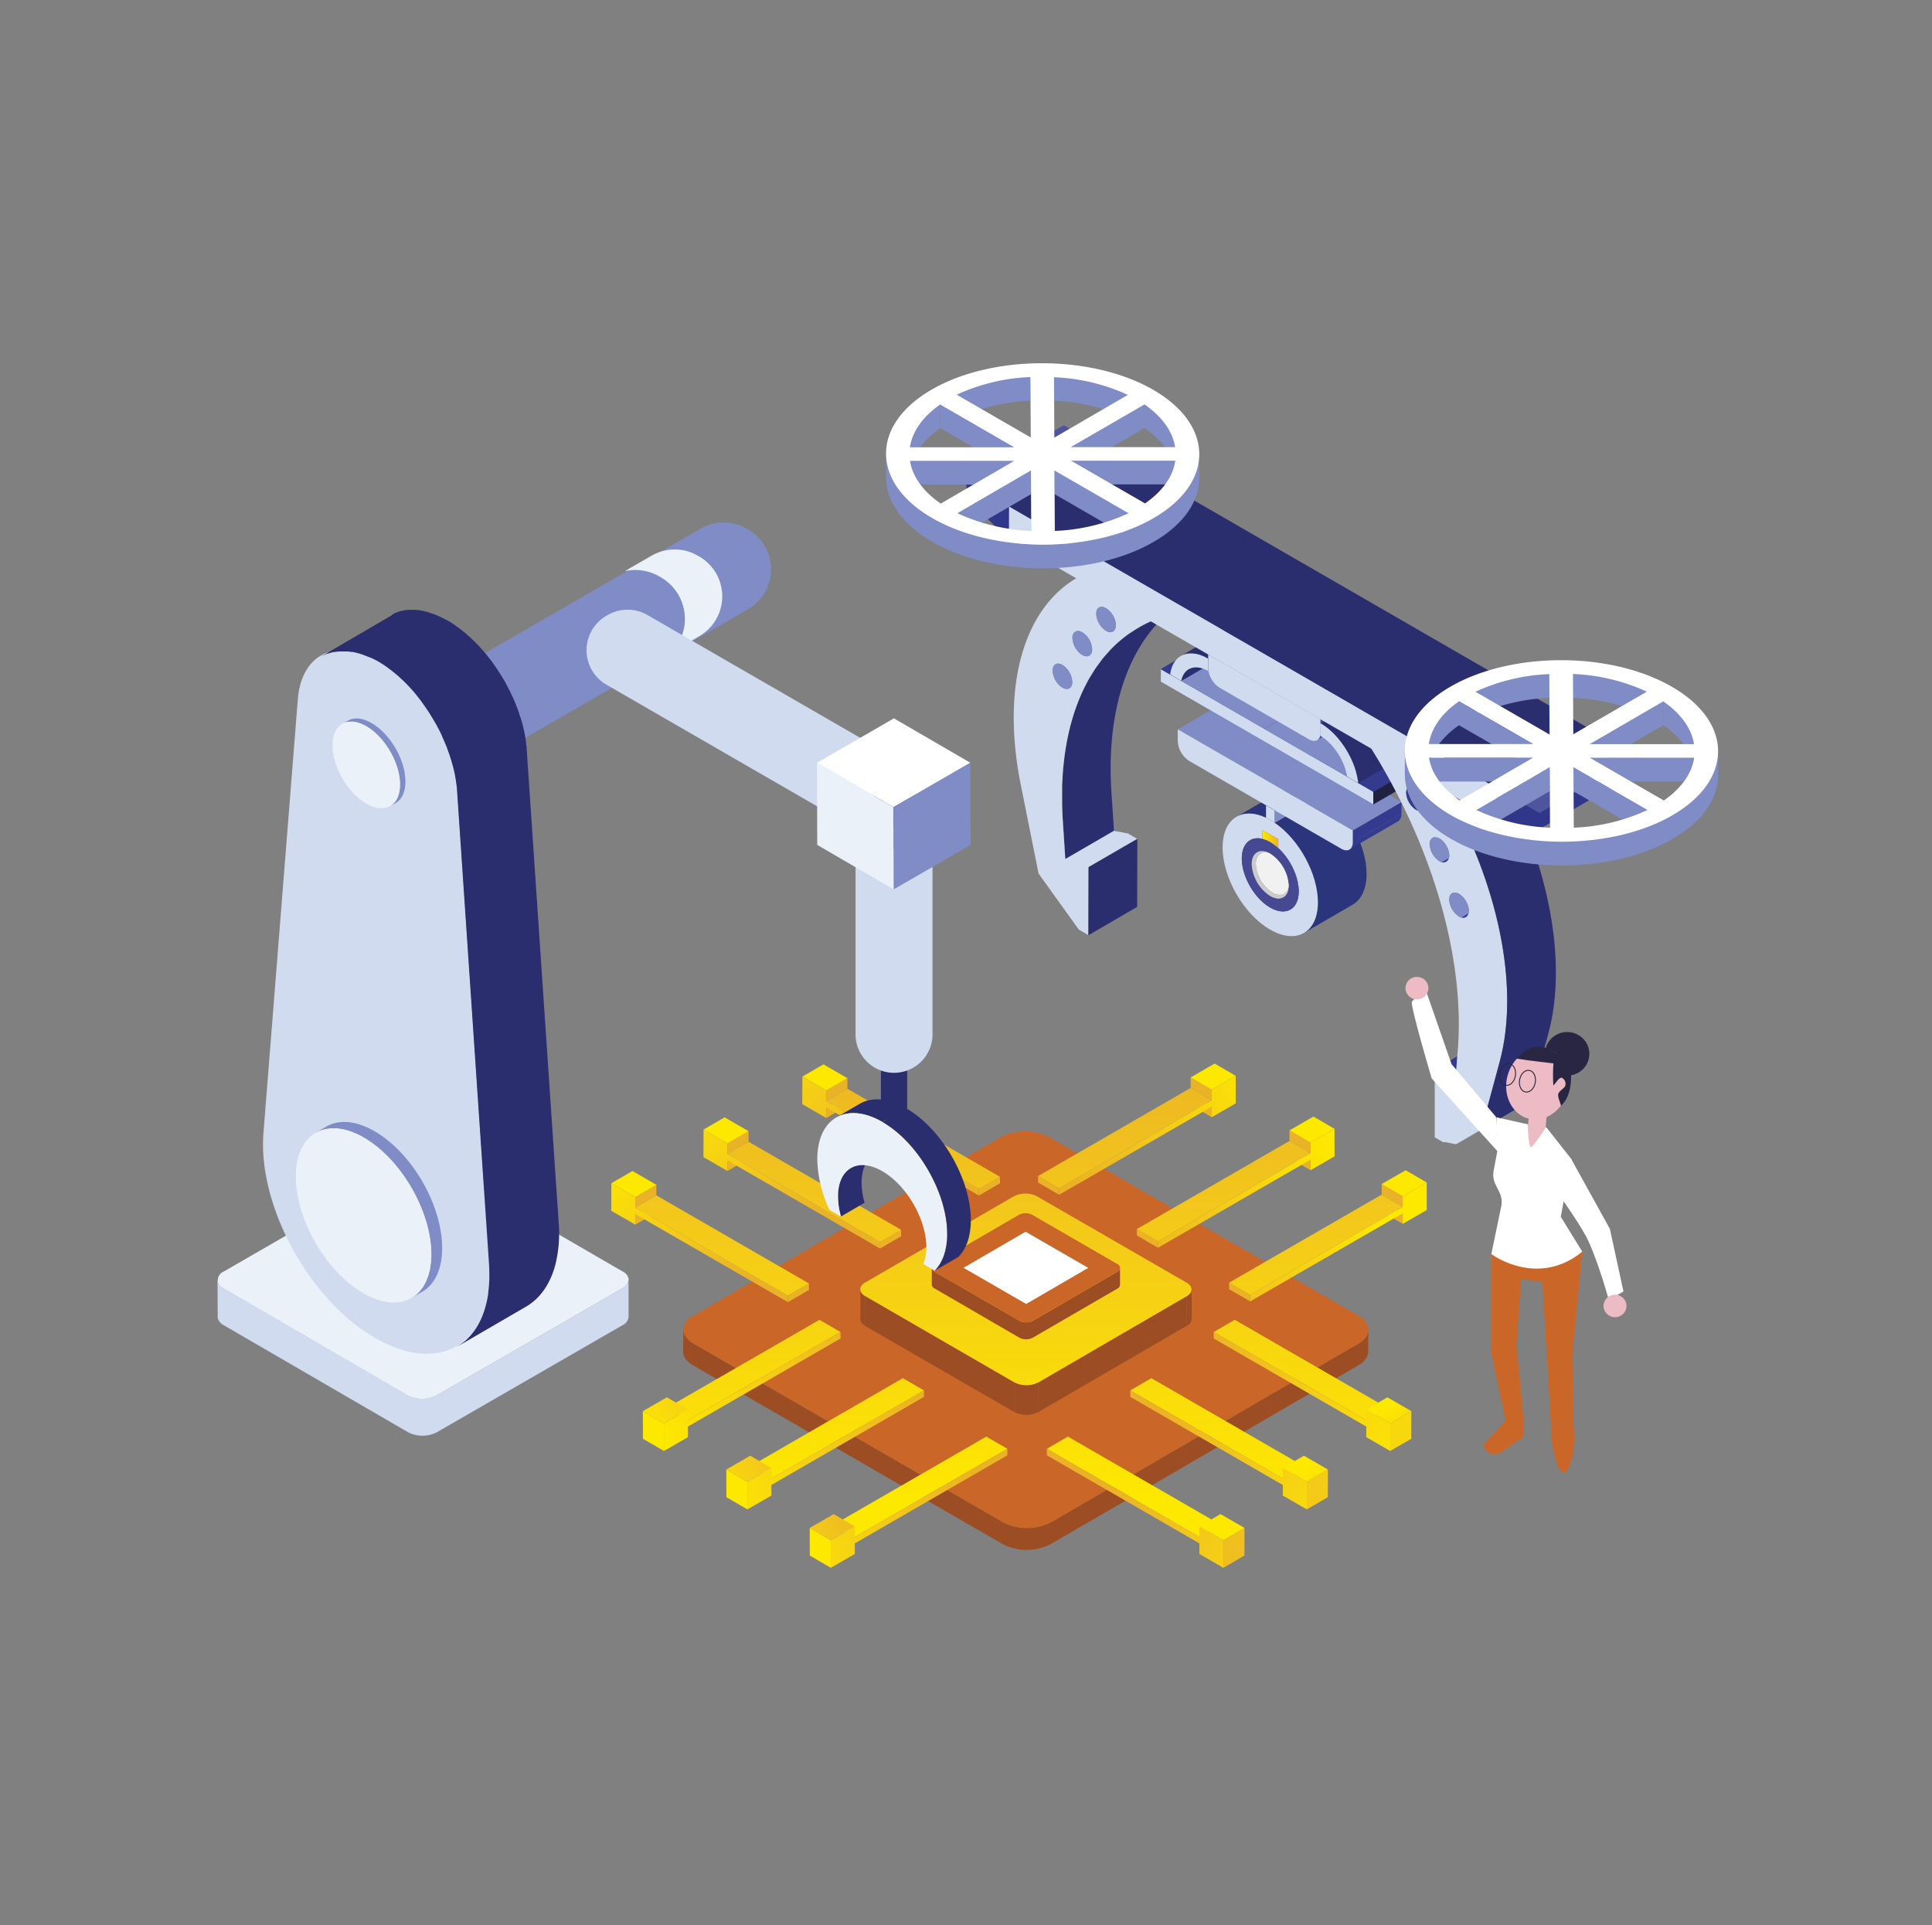 <svg xmlns="http://www.w3.org/2000/svg" xmlns:xlink="http://www.w3.org/1999/xlink" id="Layer_1" data-name="Layer 1" viewBox="0 0 523.23 521.42"><rect x="0" y="0" width="523.23" height="521.42" fill="#808080" stroke="none"/><defs><style>.cls-1{fill:#9c4d23;}.cls-100,.cls-2{fill:none;}.cls-3{fill:#ca6728;}.cls-4{isolation:isolate;}.cls-5{clip-path:url(#clip-path);}.cls-6{clip-path:url(#clip-path-2);}.cls-7{fill:url(#linear-gradient);}.cls-8{clip-path:url(#clip-path-3);}.cls-9{fill:#fff;}.cls-10{fill:url(#linear-gradient-2);}.cls-11{fill:url(#linear-gradient-3);}.cls-12{fill:url(#linear-gradient-4);}.cls-13{fill:url(#linear-gradient-5);}.cls-14{fill:url(#linear-gradient-6);}.cls-15{fill:url(#linear-gradient-7);}.cls-16{fill:url(#linear-gradient-8);}.cls-17{fill:url(#linear-gradient-9);}.cls-18{fill:url(#linear-gradient-10);}.cls-19{fill:url(#linear-gradient-11);}.cls-20{fill:url(#linear-gradient-12);}.cls-21{fill:url(#linear-gradient-13);}.cls-22{fill:url(#linear-gradient-14);}.cls-23{fill:url(#linear-gradient-15);}.cls-24{fill:url(#linear-gradient-16);}.cls-25{fill:url(#linear-gradient-17);}.cls-26{fill:url(#linear-gradient-18);}.cls-27{fill:url(#linear-gradient-19);}.cls-28{fill:url(#linear-gradient-20);}.cls-29{fill:url(#linear-gradient-21);}.cls-30{fill:url(#linear-gradient-22);}.cls-31{fill:url(#linear-gradient-23);}.cls-32{fill:url(#linear-gradient-24);}.cls-33{fill:url(#linear-gradient-25);}.cls-34{fill:url(#linear-gradient-26);}.cls-35{fill:url(#linear-gradient-27);}.cls-36{fill:url(#linear-gradient-28);}.cls-37{fill:url(#linear-gradient-29);}.cls-38{fill:url(#linear-gradient-30);}.cls-39{fill:url(#linear-gradient-31);}.cls-40{fill:url(#linear-gradient-32);}.cls-41{fill:url(#linear-gradient-33);}.cls-42{fill:url(#linear-gradient-34);}.cls-43{fill:url(#linear-gradient-35);}.cls-44{fill:url(#linear-gradient-36);}.cls-45{fill:url(#linear-gradient-37);}.cls-46{fill:url(#linear-gradient-38);}.cls-47{fill:url(#linear-gradient-39);}.cls-48{fill:url(#linear-gradient-40);}.cls-49{fill:url(#linear-gradient-41);}.cls-50{fill:url(#linear-gradient-42);}.cls-51{fill:url(#linear-gradient-43);}.cls-52{fill:url(#linear-gradient-44);}.cls-53{fill:url(#linear-gradient-45);}.cls-54{fill:url(#linear-gradient-46);}.cls-55{fill:url(#linear-gradient-47);}.cls-56{fill:url(#linear-gradient-48);}.cls-57{fill:url(#linear-gradient-49);}.cls-58{fill:url(#linear-gradient-50);}.cls-59{fill:url(#linear-gradient-51);}.cls-60{fill:url(#linear-gradient-52);}.cls-61{fill:url(#linear-gradient-53);}.cls-62{fill:url(#linear-gradient-54);}.cls-63{fill:url(#linear-gradient-55);}.cls-64{fill:url(#linear-gradient-56);}.cls-65{fill:url(#linear-gradient-57);}.cls-66{fill:url(#linear-gradient-58);}.cls-67{fill:url(#linear-gradient-59);}.cls-68{fill:url(#linear-gradient-60);}.cls-69{fill:url(#linear-gradient-61);}.cls-70{fill:#343b8e;}.cls-71{fill:#464992;}.cls-72{fill:#f2f1f1;}.cls-73{fill:#cccbca;}.cls-74{fill:#e42f32;}.cls-75{fill:#2a357b;}.cls-76{fill:#d1dbef;}.cls-77{fill:url(#linear-gradient-62);}.cls-78{fill:#202140;}.cls-79{fill:#808cc5;}.cls-80{fill:#2b2e6e;}.cls-81{fill:#454992;}.cls-82{fill:#30378b;}.cls-83{fill:#50549f;}.cls-84{fill:#2daae1;}.cls-85{fill:#313071;}.cls-86{fill:#ebf1f9;}.cls-87{fill:#29265e;}.cls-88{fill:#2a2760;}.cls-89{fill:#2b2862;}.cls-90{fill:#2b2963;}.cls-91{fill:#2c2a65;}.cls-92{fill:#2d2b68;}.cls-93{fill:#2d2d6a;}.cls-94{fill:#2e2e6c;}.cls-95{fill:#302f6e;}.cls-96{fill:#313070;}.cls-97{fill:#313072;}.cls-98{fill:#282642;}.cls-99{fill:#edbbc3;}.cls-100{stroke:#282642;stroke-miterlimit:10;stroke-width:0.25px;}</style><clipPath id="clip-path"><path id="SVGID" class="cls-1" d="M322.69,349.24l0,8a2.18,2.18,0,0,1-1.29,1.81l0-8A2.21,2.21,0,0,0,322.69,349.24Z"></path></clipPath><clipPath id="clip-path-2"><path id="SVGID-2" data-name="SVGID" class="cls-2" d="M233,357.25l0-8a2.23,2.23,0,0,0,1.31,1.83l0,8A2.2,2.2,0,0,1,233,357.25Z"></path></clipPath><linearGradient id="linear-gradient" x1="277.84" y1="277.87" x2="277.84" y2="408.63" gradientUnits="userSpaceOnUse"><stop offset="0" stop-color="#eab226"></stop><stop offset="0.43" stop-color="#f4ca19"></stop><stop offset="0.98" stop-color="#fde800"></stop></linearGradient><clipPath id="clip-path-3"><path id="SVGID-3" data-name="SVGID" class="cls-2" d="M281.14,374.45l0,8a7,7,0,0,1-6.3,0l0-8A7,7,0,0,0,281.14,374.45Z"></path></clipPath><linearGradient id="linear-gradient-2" x1="352.21" y1="277.87" x2="352.21" y2="408.63" xlink:href="#linear-gradient"></linearGradient><linearGradient id="linear-gradient-3" x1="326.8" y1="359.59" x2="385.69" y2="394.78" xlink:href="#linear-gradient"></linearGradient><linearGradient id="linear-gradient-4" x1="317.35" y1="442.8" x2="409.43" y2="360.81" xlink:href="#linear-gradient"></linearGradient><linearGradient id="linear-gradient-5" x1="392.3" y1="401.95" x2="375.2" y2="380.82" xlink:href="#linear-gradient"></linearGradient><linearGradient id="linear-gradient-6" x1="329.62" y1="277.87" x2="329.62" y2="408.63" xlink:href="#linear-gradient"></linearGradient><linearGradient id="linear-gradient-7" x1="313.89" y1="381.2" x2="372.78" y2="416.38" xlink:href="#linear-gradient"></linearGradient><linearGradient id="linear-gradient-8" x1="315.21" y1="440.4" x2="407.29" y2="358.41" xlink:href="#linear-gradient"></linearGradient><linearGradient id="linear-gradient-9" x1="370.91" y1="419.26" x2="353.81" y2="398.12" xlink:href="#linear-gradient"></linearGradient><linearGradient id="linear-gradient-10" x1="307.02" y1="277.87" x2="307.02" y2="408.63" xlink:href="#linear-gradient"></linearGradient><linearGradient id="linear-gradient-11" x1="300.98" y1="402.8" x2="359.87" y2="437.99" xlink:href="#linear-gradient"></linearGradient><linearGradient id="linear-gradient-12" x1="313.08" y1="438" x2="405.16" y2="356.01" xlink:href="#linear-gradient"></linearGradient><linearGradient id="linear-gradient-13" x1="349.52" y1="436.56" x2="332.42" y2="415.42" xlink:href="#linear-gradient"></linearGradient><linearGradient id="linear-gradient-14" x1="204.12" y1="277.87" x2="204.12" y2="408.63" xlink:href="#linear-gradient"></linearGradient><linearGradient id="linear-gradient-15" x1="232.44" y1="353.53" x2="178.92" y2="391.67" xlink:href="#linear-gradient"></linearGradient><linearGradient id="linear-gradient-16" x1="176.96" y1="480.84" x2="176.96" y2="441.39" xlink:href="#linear-gradient"></linearGradient><linearGradient id="linear-gradient-17" x1="204.71" y1="364.21" x2="170.92" y2="388.68" xlink:href="#linear-gradient"></linearGradient><linearGradient id="linear-gradient-18" x1="226.71" y1="277.87" x2="226.71" y2="408.63" xlink:href="#linear-gradient"></linearGradient><linearGradient id="linear-gradient-19" x1="247.53" y1="374.69" x2="194.01" y2="412.84" xlink:href="#linear-gradient"></linearGradient><linearGradient id="linear-gradient-20" x1="199.56" y1="480.84" x2="199.56" y2="441.39" xlink:href="#linear-gradient"></linearGradient><linearGradient id="linear-gradient-21" x1="220" y1="385.32" x2="186.21" y2="409.79" xlink:href="#linear-gradient"></linearGradient><linearGradient id="linear-gradient-22" x1="249.31" y1="277.87" x2="249.31" y2="408.63" xlink:href="#linear-gradient"></linearGradient><linearGradient id="linear-gradient-23" x1="262.62" y1="395.86" x2="209.1" y2="434.01" xlink:href="#linear-gradient"></linearGradient><linearGradient id="linear-gradient-24" x1="222.15" y1="480.84" x2="222.15" y2="441.39" xlink:href="#linear-gradient"></linearGradient><linearGradient id="linear-gradient-25" x1="235.29" y1="406.43" x2="201.5" y2="430.9" xlink:href="#linear-gradient"></linearGradient><linearGradient id="linear-gradient-26" x1="335.16" y1="287.19" x2="345.53" y2="274.23" xlink:href="#linear-gradient"></linearGradient><linearGradient id="linear-gradient-27" x1="332.9" y1="285.38" x2="343.27" y2="272.42" xlink:href="#linear-gradient"></linearGradient><linearGradient id="linear-gradient-28" x1="380.2" y1="271.19" x2="375.27" y2="273.14" xlink:href="#linear-gradient"></linearGradient><linearGradient id="linear-gradient-29" x1="292.14" y1="323.78" x2="343.62" y2="286.56" xlink:href="#linear-gradient"></linearGradient><linearGradient id="linear-gradient-30" x1="309.85" y1="297.4" x2="315.73" y2="292.02" xlink:href="#linear-gradient"></linearGradient><linearGradient id="linear-gradient-31" x1="304.65" y1="277.87" x2="304.65" y2="408.63" xlink:href="#linear-gradient"></linearGradient><linearGradient id="linear-gradient-32" x1="358.48" y1="305.84" x2="368.85" y2="292.88" xlink:href="#linear-gradient"></linearGradient><linearGradient id="linear-gradient-33" x1="356.22" y1="304.04" x2="366.59" y2="291.08" xlink:href="#linear-gradient"></linearGradient><linearGradient id="linear-gradient-34" x1="388.71" y1="292.75" x2="383.78" y2="294.69" xlink:href="#linear-gradient"></linearGradient><linearGradient id="linear-gradient-35" x1="308.15" y1="345.91" x2="359.63" y2="308.69" xlink:href="#linear-gradient"></linearGradient><linearGradient id="linear-gradient-36" x1="329.18" y1="318.54" x2="335.06" y2="313.17" xlink:href="#linear-gradient"></linearGradient><linearGradient id="linear-gradient-37" x1="331.41" y1="277.87" x2="331.41" y2="408.63" xlink:href="#linear-gradient"></linearGradient><linearGradient id="linear-gradient-38" x1="380.79" y1="323.69" x2="391.16" y2="310.73" xlink:href="#linear-gradient"></linearGradient><linearGradient id="linear-gradient-39" x1="378.54" y1="321.89" x2="388.9" y2="308.93" xlink:href="#linear-gradient"></linearGradient><linearGradient id="linear-gradient-40" x1="397.04" y1="313.85" x2="392.11" y2="315.79" xlink:href="#linear-gradient"></linearGradient><linearGradient id="linear-gradient-41" x1="323.62" y1="367.31" x2="375.1" y2="330.09" xlink:href="#linear-gradient"></linearGradient><linearGradient id="linear-gradient-42" x1="347.79" y1="338.89" x2="353.67" y2="333.51" xlink:href="#linear-gradient"></linearGradient><linearGradient id="linear-gradient-43" x1="356.38" y1="277.87" x2="356.38" y2="408.63" xlink:href="#linear-gradient"></linearGradient><linearGradient id="linear-gradient-44" x1="220.97" y1="288.62" x2="209.84" y2="266.83" xlink:href="#linear-gradient"></linearGradient><linearGradient id="linear-gradient-45" x1="222.85" y1="287.66" x2="211.72" y2="265.87" xlink:href="#linear-gradient"></linearGradient><linearGradient id="linear-gradient-46" x1="211.2" y1="303.41" x2="219.55" y2="295.46" xlink:href="#linear-gradient"></linearGradient><linearGradient id="linear-gradient-47" x1="241.41" y1="310.77" x2="206.9" y2="272.84" xlink:href="#linear-gradient"></linearGradient><linearGradient id="linear-gradient-48" x1="240.15" y1="291.13" x2="237.74" y2="288.51" xlink:href="#linear-gradient"></linearGradient><linearGradient id="linear-gradient-49" x1="247.31" y1="277.87" x2="247.31" y2="408.63" xlink:href="#linear-gradient"></linearGradient><linearGradient id="linear-gradient-50" x1="193.93" y1="302.43" x2="182.8" y2="280.64" xlink:href="#linear-gradient"></linearGradient><linearGradient id="linear-gradient-51" x1="195.81" y1="301.47" x2="184.68" y2="279.69" xlink:href="#linear-gradient"></linearGradient><linearGradient id="linear-gradient-52" x1="204.04" y1="296.17" x2="201.43" y2="299.7" xlink:href="#linear-gradient"></linearGradient><linearGradient id="linear-gradient-53" x1="219.63" y1="330.59" x2="185.11" y2="292.66" xlink:href="#linear-gradient"></linearGradient><linearGradient id="linear-gradient-54" x1="218.55" y1="311.07" x2="216.14" y2="308.45" xlink:href="#linear-gradient"></linearGradient><linearGradient id="linear-gradient-55" x1="220.54" y1="277.87" x2="220.54" y2="408.63" xlink:href="#linear-gradient"></linearGradient><linearGradient id="linear-gradient-56" x1="168.25" y1="315.56" x2="157.12" y2="293.77" xlink:href="#linear-gradient"></linearGradient><linearGradient id="linear-gradient-57" x1="170.13" y1="314.6" x2="159" y2="292.81" xlink:href="#linear-gradient"></linearGradient><linearGradient id="linear-gradient-58" x1="194.91" y1="289.39" x2="192.3" y2="292.91" xlink:href="#linear-gradient"></linearGradient><linearGradient id="linear-gradient-59" x1="198.73" y1="349.6" x2="164.22" y2="311.67" xlink:href="#linear-gradient"></linearGradient><linearGradient id="linear-gradient-60" x1="197.83" y1="330.2" x2="195.41" y2="327.58" xlink:href="#linear-gradient"></linearGradient><linearGradient id="linear-gradient-61" x1="195.57" y1="277.87" x2="195.57" y2="408.63" xlink:href="#linear-gradient"></linearGradient><linearGradient id="linear-gradient-62" x1="-2501.29" y1="227.23" x2="-2496.99" y2="227.23" gradientTransform="matrix(-1, 0, 0, 1, -2155.1, 0)" xlink:href="#linear-gradient"></linearGradient></defs><title>Multisys</title><path class="cls-1" d="M370.52,360.68a3.11,3.11,0,0,1-.08.44,3.49,3.49,0,0,1-.29.58c-.08.14-.12.27-.21.41a6.94,6.94,0,0,1-.59.65c-.09.09-.15.18-.25.27a7.79,7.79,0,0,1-1.17.83l-83.29,48.41a14.32,14.32,0,0,1-13,0L187.8,363.87a8,8,0,0,1-1.19-.83c-.11-.11-.19-.22-.29-.33a3.89,3.89,0,0,1-.55-.61,3.23,3.23,0,0,1-.22-.41,3.49,3.49,0,0,1-.29-.58,3.11,3.11,0,0,1-.08-.44,3,3,0,0,1-.09-.58h0L185,366c0,1.37.9,2.75,2.72,3.79l83.83,48.4a14.26,14.26,0,0,0,13,0l83.29-48.4c1.79-1,2.68-2.39,2.69-3.75l.05-5.89A3.75,3.75,0,0,1,370.52,360.68Z"></path><path class="cls-3" d="M185.26,361.11a3.49,3.49,0,0,0,.29.58,3.23,3.23,0,0,0,.22.41,3.89,3.89,0,0,0,.55.61c.1.11.18.22.29.33a8,8,0,0,0,1.19.83l83.84,48.41a14.32,14.32,0,0,0,13,0l83.29-48.41a7.79,7.79,0,0,0,1.17-.83c.1-.09.16-.18.25-.27a6.94,6.94,0,0,0,.59-.65c.09-.14.13-.27.21-.41a3.49,3.49,0,0,0,.29-.58,3.11,3.11,0,0,0,.08-.44c.29-1.55-.56-3.16-2.62-4.35l-83.83-48.4a14.36,14.36,0,0,0-13,0l-83.29,48.4c-1.79,1-2.68,2.4-2.67,3.76a3,3,0,0,0,.09.58A3.11,3.11,0,0,0,185.26,361.11Z"></path><g class="cls-4"><g class="cls-4"><path id="SVGID-4" data-name="SVGID" class="cls-1" d="M322.69,349.24l0,8a2.18,2.18,0,0,1-1.29,1.81l0-8A2.21,2.21,0,0,0,322.69,349.24Z"></path><g class="cls-5"><path class="cls-1" d="M322.69,349.24l0,8a2.18,2.18,0,0,1-1.29,1.81l0-8a2.21,2.21,0,0,0,1.29-1.81"></path></g></g><g class="cls-4"><g class="cls-6"><path class="cls-1" d="M234.29,351l0,8a2.2,2.2,0,0,1-1.31-1.83l0-8a2.2,2.2,0,0,0,1.3,1.83"></path></g></g><polygon class="cls-1" points="321.4 351.05 321.36 359.08 281.1 382.49 281.14 374.45 321.4 351.05"></polygon><polygon class="cls-1" points="274.84 374.45 274.8 382.49 234.26 359.08 234.29 351.04 274.84 374.45"></polygon><path class="cls-7" d="M321.38,347.4c1.74,1,1.75,2.64,0,3.65l-40.26,23.4a7,7,0,0,1-6.3,0L234.29,351c-1.74-1-1.74-2.63,0-3.64L274.55,324a6.94,6.94,0,0,1,6.29,0Z"></path><g class="cls-4"><g class="cls-8"><path class="cls-1" d="M281.14,374.45l0,8a7,7,0,0,1-6.3,0l0-8a7,7,0,0,0,6.3,0"></path></g></g></g><path class="cls-2" d="M252.49,343.92l-.05-.1Z"></path><path class="cls-2" d="M252.73,344.17l-.1-.1Z"></path><path class="cls-2" d="M303.17,343.92h0Z"></path><path class="cls-2" d="M252.35,343.65s0-.08,0-.12S252.34,343.61,252.35,343.65Z"></path><path class="cls-1" d="M303.17,343.92h0a1.76,1.76,0,0,1-.55.48l-22.91,13.31a3.92,3.92,0,0,1-3.59,0L253.05,344.4a1.54,1.54,0,0,1-.32-.23l-.1-.1-.14-.15-.05-.1c0-.06-.07-.12-.09-.17s0-.08,0-.12a.88.88,0,0,1,0-.16h0l0,4.58a1.28,1.28,0,0,0,.75,1L276.1,362.3a4,4,0,0,0,3.58,0L302.6,349a1.24,1.24,0,0,0,.73-1l0-4.57h0A.92.92,0,0,1,303.17,343.92Z"></path><path class="cls-3" d="M252.33,343.53s0,.08,0,.12.06.11.09.17l.05.1.14.15.1.1a1.54,1.54,0,0,0,.32.23l23.07,13.32a3.92,3.92,0,0,0,3.59,0l22.91-13.31a1.76,1.76,0,0,0,.55-.48h0a1,1,0,0,0,.18-.55,1.24,1.24,0,0,0-.74-1.05L279.54,329a3.93,3.93,0,0,0-3.58,0l-22.91,13.31a1.25,1.25,0,0,0-.74,1A.88.88,0,0,0,252.33,343.53Z"></path><polygon class="cls-9" points="260.94 343.36 277.75 333.59 294.72 343.38 277.91 353.15 260.94 343.36"></polygon><g class="cls-4"><polygon class="cls-10" points="328.7 360.75 334.4 357.44 375.72 381.29 370.02 384.6 328.7 360.75"></polygon><polygon class="cls-11" points="376.53 385.5 376.5 392.97 370.01 389.22 370.02 386.36 328.7 362.5 328.7 360.75 370.02 384.6 370.03 381.74 376.53 385.5"></polygon><polygon class="cls-12" points="376.53 385.5 382.23 382.18 382.21 389.66 376.5 392.97 376.53 385.5"></polygon><polygon class="cls-13" points="370.03 381.74 375.73 378.43 382.23 382.18 376.53 385.5 370.03 381.74"></polygon></g><g class="cls-4"><polygon class="cls-14" points="306.11 376.56 311.81 373.25 353.13 397.11 347.43 400.42 306.11 376.56"></polygon><polygon class="cls-15" points="353.93 401.31 353.91 408.79 347.41 405.04 347.42 402.18 306.1 378.32 306.11 376.56 347.43 400.42 347.43 397.56 353.93 401.31"></polygon><polygon class="cls-16" points="353.93 401.31 359.63 398 359.61 405.48 353.91 408.79 353.93 401.31"></polygon><polygon class="cls-17" points="347.43 397.56 353.14 394.25 359.63 398 353.93 401.31 347.43 397.56"></polygon></g><g class="cls-4"><polygon class="cls-18" points="283.51 392.38 289.21 389.07 330.53 412.92 324.83 416.24 283.51 392.38"></polygon><polygon class="cls-19" points="331.34 417.13 331.32 424.61 324.82 420.85 324.83 417.99 283.51 394.14 283.51 392.38 324.83 416.24 324.84 413.38 331.34 417.13"></polygon><polygon class="cls-20" points="331.34 417.13 337.04 413.81 337.02 421.29 331.32 424.61 331.34 417.13"></polygon><polygon class="cls-21" points="324.84 413.38 330.54 410.06 337.04 413.81 331.34 417.13 324.84 413.38"></polygon></g><g class="cls-4"><polygon class="cls-22" points="227.63 360.75 221.93 357.44 180.61 381.29 186.31 384.6 227.63 360.75"></polygon><polygon class="cls-23" points="179.8 385.5 179.82 392.97 186.32 389.22 186.31 386.36 227.63 362.5 227.63 360.75 186.31 384.6 186.3 381.74 179.8 385.5"></polygon><polygon class="cls-24" points="179.8 385.5 174.1 382.18 174.12 389.66 179.82 392.97 179.8 385.5"></polygon><polygon class="cls-25" points="186.3 381.74 180.6 378.43 174.1 382.18 179.8 385.5 186.3 381.74"></polygon></g><g class="cls-4"><polygon class="cls-26" points="250.22 376.56 244.52 373.25 203.2 397.11 208.9 400.42 250.22 376.56"></polygon><polygon class="cls-27" points="202.4 401.31 202.42 408.79 208.92 405.04 208.91 402.18 250.23 378.32 250.22 376.56 208.9 400.42 208.9 397.56 202.4 401.31"></polygon><polygon class="cls-28" points="202.4 401.31 196.7 398 196.72 405.48 202.42 408.79 202.4 401.31"></polygon><polygon class="cls-29" points="208.9 397.56 203.19 394.25 196.7 398 202.4 401.31 208.9 397.56"></polygon></g><g class="cls-4"><polygon class="cls-30" points="272.82 392.38 267.12 389.07 225.8 412.92 231.5 416.24 272.82 392.38"></polygon><polygon class="cls-31" points="224.99 417.13 225.01 424.61 231.51 420.85 231.5 417.99 272.82 394.14 272.82 392.38 231.5 416.24 231.49 413.38 224.99 417.13"></polygon><polygon class="cls-32" points="224.99 417.13 219.29 413.81 219.31 421.29 225.01 424.61 224.99 417.13"></polygon><polygon class="cls-33" points="231.49 413.38 225.79 410.06 219.29 413.81 224.99 417.13 231.49 413.38"></polygon></g><g class="cls-4"><polygon class="cls-34" points="328.17 302.58 322.47 299.27 322.46 296.41 328.16 299.72 328.17 302.58"></polygon><polygon class="cls-35" points="328.16 297.96 322.45 294.65 322.45 291.8 328.15 295.12 328.16 297.96"></polygon><polygon class="cls-36" points="328.15 295.12 322.45 291.8 328.94 288.05 334.65 291.36 328.15 295.12"></polygon><polygon class="cls-37" points="334.65 291.36 334.67 298.83 328.17 302.58 328.16 299.72 286.84 323.58 286.84 321.82 328.16 297.96 328.15 295.12 334.65 291.36"></polygon><polygon class="cls-38" points="286.84 323.58 281.14 320.26 281.14 318.51 286.84 321.82 286.84 323.58"></polygon><polygon class="cls-39" points="286.84 321.82 281.14 318.51 322.45 294.65 328.16 297.96 286.84 321.82"></polygon></g><g class="cls-4"><polygon class="cls-40" points="354.94 316.93 349.23 313.62 349.23 310.76 354.93 314.07 354.94 316.93"></polygon><polygon class="cls-41" points="354.92 312.31 349.22 309 349.21 306.15 354.91 309.46 354.92 312.31"></polygon><polygon class="cls-42" points="354.91 309.46 349.21 306.15 355.71 302.4 361.41 305.71 354.91 309.46"></polygon><polygon class="cls-43" points="361.41 305.71 361.43 313.18 354.94 316.93 354.93 314.07 313.61 337.93 313.6 336.17 354.92 312.31 354.91 309.46 361.41 305.71"></polygon><polygon class="cls-44" points="313.61 337.93 307.91 334.61 307.9 332.86 313.6 336.17 313.61 337.93"></polygon><polygon class="cls-45" points="313.6 336.17 307.9 332.86 349.22 309 354.92 312.31 313.6 336.17"></polygon></g><g class="cls-4"><polygon class="cls-46" points="379.9 331.46 374.2 328.15 374.19 325.29 379.89 328.6 379.9 331.46"></polygon><polygon class="cls-47" points="379.89 326.85 374.19 323.53 374.18 320.68 379.88 324 379.89 326.85"></polygon><polygon class="cls-48" points="379.88 324 374.18 320.68 380.68 316.93 386.38 320.25 379.88 324"></polygon><polygon class="cls-49" points="386.38 320.25 386.4 327.71 379.9 331.46 379.89 328.6 338.57 352.46 338.57 350.7 379.89 326.85 379.88 324 386.38 320.25"></polygon><polygon class="cls-50" points="338.57 352.46 332.87 349.14 332.87 347.39 338.57 350.7 338.57 352.46"></polygon><polygon class="cls-51" points="338.57 350.7 332.87 347.39 374.19 323.53 379.89 326.85 338.57 350.7"></polygon></g><g class="cls-4"><polygon class="cls-52" points="223.78 302.79 229.48 299.48 229.49 296.62 223.79 299.93 223.78 302.79"></polygon><polygon class="cls-53" points="223.79 298.17 229.5 294.86 229.5 292.01 223.8 295.32 223.79 298.17"></polygon><polygon class="cls-54" points="223.8 295.32 229.5 292.01 223.01 288.26 217.31 291.57 223.8 295.32"></polygon><polygon class="cls-55" points="217.31 291.57 217.28 299.04 223.78 302.79 223.79 299.93 265.11 323.79 265.11 322.03 223.79 298.17 223.8 295.32 217.31 291.57"></polygon><polygon class="cls-56" points="265.11 323.79 270.81 320.47 270.82 318.72 265.11 322.03 265.11 323.79"></polygon><polygon class="cls-57" points="265.11 322.03 270.82 318.72 229.5 294.86 223.79 298.17 265.11 322.03"></polygon></g><g class="cls-4"><polygon class="cls-58" points="197.02 317.14 202.72 313.83 202.73 310.97 197.02 314.28 197.02 317.14"></polygon><polygon class="cls-59" points="197.03 312.52 202.73 309.21 202.74 306.36 197.04 309.68 197.03 312.52"></polygon><polygon class="cls-60" points="197.04 309.68 202.74 306.36 196.24 302.61 190.54 305.92 197.04 309.68"></polygon><polygon class="cls-61" points="190.54 305.92 190.52 313.39 197.02 317.14 197.02 314.28 238.34 338.14 238.35 336.38 197.03 312.52 197.04 309.68 190.54 305.92"></polygon><polygon class="cls-62" points="238.34 338.14 244.04 334.82 244.05 333.07 238.35 336.38 238.34 338.14"></polygon><polygon class="cls-63" points="238.35 336.38 244.05 333.07 202.73 309.21 197.03 312.52 238.35 336.38"></polygon></g><g class="cls-4"><polygon class="cls-64" points="172.05 331.67 177.75 328.36 177.76 325.5 172.06 328.81 172.05 331.67"></polygon><polygon class="cls-65" points="172.06 327.05 177.76 323.74 177.77 320.89 172.07 324.2 172.06 327.05"></polygon><polygon class="cls-66" points="172.07 324.2 177.77 320.89 171.28 317.14 165.57 320.45 172.07 324.2"></polygon><polygon class="cls-67" points="165.57 320.45 165.55 327.92 172.05 331.67 172.06 328.81 213.38 352.67 213.38 350.91 172.06 327.05 172.07 324.2 165.57 320.45"></polygon><polygon class="cls-68" points="213.38 352.67 219.08 349.35 219.08 347.6 213.38 350.91 213.38 352.67"></polygon><polygon class="cls-69" points="213.38 350.91 219.08 347.6 177.76 323.74 172.06 327.05 213.38 350.91"></polygon></g><g class="cls-4"><path class="cls-70" d="M349.49,224.82a17,17,0,0,0,7.69,13.31L344,245.8c-4.26-2.46-7.71-8.43-7.69-13.32Z"></path><path class="cls-71" d="M352.73,232.26l-12.08,7-.19-.32,13.19-7.67c.07.11.13.22.2.32Z"></path><path class="cls-71" d="M353.44,230.91l.21.38L340.46,239l-.21-.38Z"></path><path class="cls-71" d="M352.33,231.55l-12.08,7a3.59,3.59,0,0,1-.17-.34l13.19-7.66.17.33Z"></path><path class="cls-71" d="M352.32,227.78a10.78,10.78,0,0,0,.95,2.8l-13.19,7.66a10.59,10.59,0,0,1-.95-2.79Z"></path><path class="cls-71" d="M353.85,231.61a10.42,10.42,0,0,0,2.93,3.14l-13.19,7.66a10.41,10.41,0,0,1-2.94-3.13Z"></path><path class="cls-71" d="M356.78,234.75l.37.23L344,242.65l-.37-.24Z"></path><path class="cls-71" d="M357.15,235h0L344,242.65h0Z"></path><path class="cls-72" d="M357.19,235a5.68,5.68,0,0,0,1.28.54l-13.19,7.67a5.56,5.56,0,0,1-1.27-.53L357.18,235,344,242.68h0Z"></path><path class="cls-71" d="M357.17,235a5.44,5.44,0,0,0,1.32.56l-13.2,7.66a5,5,0,0,1-1.31-.56L357.14,235Z"></path><path class="cls-71" d="M352.19,226.38a7.6,7.6,0,0,0,.13,1.4l-13.19,7.67A7.63,7.63,0,0,1,339,234l13.19-7.66L339,234a5,5,0,0,1,.26-1.67l13.19-7.66A4.92,4.92,0,0,0,352.19,226.38Z"></path><path class="cls-71" d="M352.47,224.66l0,.05-13.19,7.66,0-.05Z"></path><path class="cls-71" d="M359.39,235.68l-13.19,7.66a3.33,3.33,0,0,1-.91-.13l13.2-7.66A4.25,4.25,0,0,0,359.39,235.68Z"></path><path class="cls-72" d="M359.42,235.67l-13.19,7.67a3.61,3.61,0,0,1-1-.13l13.19-7.67A3.61,3.61,0,0,0,359.42,235.67Z"></path><path class="cls-71" d="M353.17,223.54a3,3,0,0,0-.7,1.12l-13.19,7.66a2.89,2.89,0,0,1,.7-1.12Z"></path><path class="cls-71" d="M359.39,235.68a2.65,2.65,0,0,0,.81-.11L347,243.24a2.62,2.62,0,0,1-.8.1l9.39-5.45,1.9-1.11.75-.43.24-.14.24-.14.46-.27A1.43,1.43,0,0,1,359.39,235.68Z"></path><path class="cls-71" d="M353.57,223.23a2.27,2.27,0,0,0-.4.31L340,231.2a2.31,2.31,0,0,1,.39-.31Z"></path><path class="cls-71" d="M350.91,224.77l-10.54,6.12.08,0,13.19-7.67-.07,0Z"></path><path class="cls-72" d="M359.42,235.67a2.53,2.53,0,0,0,1.29-.34L347.52,243a2.64,2.64,0,0,1-1.29.34l9.75-5.67,1.75-1,.25-.14.25-.15.25-.15.25-.14.47-.27A.8.8,0,0,1,359.42,235.67Z"></path><path class="cls-70" d="M351.73,219.87c-1.38.81-2.23,2.51-2.24,4.95l-13.19,7.66c0-2.43.86-4.14,2.24-4.94Z"></path><path class="cls-70" d="M357.18,238.13c2.15,1.24,4.09,1.35,5.49.54l-13.19,7.66c-1.41.82-3.35.7-5.49-.53Z"></path><path class="cls-71" d="M360.2,235.57a2.14,2.14,0,0,0,.54-.23L347.55,243a2.45,2.45,0,0,1-.55.23l6.6-3.83.86-.51,3.39-2,1.59-.93C359.67,235.88,360,235.68,360.2,235.57Z"></path><path class="cls-73" d="M341.41,231.17l13.19-7.67a3.11,3.11,0,0,0-1.3,2.84,9.8,9.8,0,0,0,4.45,7.7,3.14,3.14,0,0,0,3.17.32L347.73,242a3.17,3.17,0,0,1-3.18-.31,9.79,9.79,0,0,1-4.44-7.7A3.08,3.08,0,0,1,341.41,231.17Z"></path><path class="cls-72" d="M362.17,232.21a2.8,2.8,0,0,1-1.25,2.15L347.73,242a2.82,2.82,0,0,0,1.25-2.15Z"></path><path class="cls-72" d="M362.19,232.15a3.5,3.5,0,0,1-1.45,3.2L347.55,243a3.48,3.48,0,0,0,1.45-3.19,11,11,0,0,0-5-8.62l13.2-7.67A11,11,0,0,1,362.19,232.15Z"></path><path class="cls-73" d="M360.73,233l-.19.11Zm-1.86,1.08-.6.35Zm-.79.46-1.45.85Zm-2.3,1.34-1.26.73Zm-2.71,1.57-.19.12Zm-.79.46-1.68,1ZM350.41,239l-1.43.83Zm10.51-4.68-12.2,7.08a2.76,2.76,0,0,1-1.2,1.56l13.19-7.67a3.45,3.45,0,0,0,1.46-3.12A2.8,2.8,0,0,1,360.92,234.36Z"></path><path class="cls-72" d="M354.6,223.5a2.83,2.83,0,0,1,2.53,0l-11.65,6.77-1.54.9a2.83,2.83,0,0,0-2.53,0Z"></path><path class="cls-73" d="M340.45,230.85l13.19-7.67a2.75,2.75,0,0,1,1.73-.31h.06a5.16,5.16,0,0,1,1.7.61l-13.19,7.67a4.74,4.74,0,0,0-1.7-.61h-.06A2.68,2.68,0,0,0,340.45,230.85Z"></path><path class="cls-72" d="M357.11,223.47l-13.19,7.66a5,5,0,0,0-1.68-.58l4-2.33,1.71-1,7.45-4.33h0A4.71,4.71,0,0,1,357.11,223.47Z"></path><path class="cls-72" d="M357.11,223.47l.12.06L344,231.2a.41.41,0,0,1-.11-.07Z"></path><path class="cls-71" d="M362.67,238.67l-13.19,7.66c1.38-.8,2.24-2.51,2.25-4.94,0-4-2.34-8.81-5.55-11.73L359.37,222c3.21,2.92,5.56,7.68,5.55,11.72C364.91,236.15,364.05,237.86,362.67,238.67Z"></path><polygon class="cls-70" points="341.9 224.79 355.09 217.13 355.08 219.52 341.89 227.19 341.9 224.79"></polygon><polygon class="cls-74" points="346.19 227.27 359.38 219.61 359.37 222 346.18 229.66 346.19 227.27"></polygon><path class="cls-71" d="M338.54,227.54l13.19-7.67a4.48,4.48,0,0,1,3.35-.35,8.23,8.23,0,0,1,2.15.9,12.16,12.16,0,0,1,2.14,1.58l-13.19,7.66a13.1,13.1,0,0,0-2.14-1.58,8.33,8.33,0,0,0-2.15-.89A4.43,4.43,0,0,0,338.54,227.54Z"></path><polygon class="cls-74" points="341.9 224.79 355.09 217.13 359.38 219.61 346.19 227.27 341.9 224.79"></polygon><path class="cls-75" d="M334.87,221.21l13.2-7.67c2.08-1.21,4.87-1.19,8,.28.39.18.79.39,1.19.62s.79.48,1.18.75l-13.19,7.67c-.39-.27-.78-.52-1.18-.75s-.8-.44-1.2-.63C339.75,220,337,220,334.87,221.21Z"></path><path class="cls-75" d="M366.34,245l-13.19,7.67c2.32-1.35,3.75-4.21,3.76-8.27,0-7.73-5.1-17-11.67-21.53l13.19-7.67c6.57,4.48,11.7,13.8,11.67,21.53C370.09,240.79,368.66,243.65,366.34,245Z"></path><path class="cls-76" d="M345.24,222.86c6.57,4.48,11.69,13.8,11.67,21.53,0,8.18-5.81,11.48-12.94,7.37s-12.88-14.09-12.86-22.27c0-7.72,5.18-11.11,11.75-8q.6.28,1.2.63C344.46,222.34,344.85,222.59,345.24,222.86ZM344,245.8c4.26,2.45,7.72.48,7.74-4.41,0-4-2.34-8.81-5.55-11.73v-2.39l-4.29-2.47v2.39c-3.22-.79-5.58,1.25-5.59,5.29,0,4.89,3.43,10.86,7.69,13.32"></path><path class="cls-71" d="M346.18,229.66c3.21,2.92,5.56,7.68,5.55,11.73,0,4.89-3.48,6.86-7.74,4.41s-7.71-8.43-7.69-13.32c0-4,2.37-6.08,5.59-5.29a8.33,8.33,0,0,1,2.15.89A13.1,13.1,0,0,1,346.18,229.66Zm-2.2,13c2.77,1.6,5,.33,5-2.83a11,11,0,0,0-5-8.62,4.89,4.89,0,0,0-1.79-.65h-.06c-1.86-.24-3.18,1.07-3.18,3.5a11,11,0,0,0,5,8.61"></path><path class="cls-72" d="M344,231.2a11,11,0,0,1,5,8.62c0,3.16-2.25,4.43-5,2.85,2.71,1.55,4.93.31,5-2.8-.32,2.31-2.18,3.13-4.43,1.84a9.79,9.79,0,0,1-4.44-7.7c0-2.57,1.68-3.74,3.83-2.85a4.74,4.74,0,0,0-1.7-.61A4.89,4.89,0,0,1,344,231.2Z"></path><path class="cls-73" d="M343.94,231.16c-2.15-.89-3.82.28-3.83,2.85a9.79,9.79,0,0,0,4.44,7.7c2.25,1.29,4.11.47,4.43-1.84-.05,3.11-2.27,4.35-5,2.79a11,11,0,0,1-5-8.62c0-2.43,1.32-3.74,3.18-3.5h.06A4.74,4.74,0,0,1,343.94,231.16Z"></path><path class="cls-77" d="M346.19,227.27v2.39a13.1,13.1,0,0,0-2.14-1.58,8.33,8.33,0,0,0-2.15-.89V224.8Z"></path><path class="cls-76" d="M345.25,219.47v3.39c-.39-.27-.78-.52-1.18-.75s-.8-.44-1.2-.63V218.1Z"></path><polygon class="cls-78" points="342.87 218.1 356.07 210.43 358.44 211.8 345.25 219.47 342.87 218.1"></polygon><polygon class="cls-79" points="345.25 219.47 358.44 211.8 358.43 215.19 345.24 222.85 345.25 219.47"></polygon></g><g class="cls-4"><polygon class="cls-79" points="318.98 197.53 332.17 189.86 355.54 203.35 342.34 211.02 318.98 197.53"></polygon><path class="cls-70" d="M378.64,222.41l-13.19,7.67a2.19,2.19,0,0,0,.91-2l13.19-7.67A2.16,2.16,0,0,1,378.64,222.41Z"></path><polygon class="cls-70" points="366.37 224.89 379.56 217.22 379.55 220.42 366.36 228.09 366.37 224.89"></polygon><polygon class="cls-79" points="342.34 211.02 355.54 203.35 379.56 217.22 366.37 224.89 342.34 211.02"></polygon><polygon class="cls-70" points="314.38 184.63 327.58 176.96 355.57 193.12 342.37 200.79 314.38 184.63"></polygon><polygon class="cls-70" points="342.37 200.79 355.57 193.12 385.11 210.18 371.92 217.85 342.37 200.79"></polygon><polygon class="cls-76" points="371.93 214.44 371.92 217.85 342.37 200.79 314.38 184.63 314.39 181.22 316.88 182.66 319.9 184.4 342.38 197.38 364.83 210.34 367.84 212.08 371.93 214.44"></polygon><polygon class="cls-70" points="317.33 182.92 327.58 176.96 327.59 173.56 314.39 181.22 316.88 182.66 317.33 182.92"></polygon><polygon class="cls-70" points="314.39 181.22 327.59 173.56 330.07 174.99 316.88 182.66 314.39 181.22"></polygon><polygon class="cls-78" points="316.88 182.66 330.07 174.99 333.09 176.74 319.9 184.4 316.88 182.66"></polygon><polygon class="cls-79" points="319.9 184.4 333.09 176.74 355.57 189.72 342.38 197.38 319.9 184.4"></polygon><path class="cls-76" d="M366.37,224.89v3.2c0,2-1.41,2.76-3.13,1.77L322.08,206.1a6.81,6.81,0,0,1-3.11-5.37v-3.2L342.34,211Z"></path><polygon class="cls-79" points="342.38 197.38 355.57 189.72 378.02 202.68 364.83 210.34 342.38 197.38"></polygon><polygon class="cls-78" points="364.83 210.34 378.02 202.68 381.03 204.41 367.84 212.08 364.83 210.34"></polygon><polygon class="cls-78" points="371.93 214.44 385.12 206.77 385.11 210.18 371.92 217.85 371.93 214.44"></polygon><polygon class="cls-70" points="367.84 212.08 381.03 204.41 385.12 206.77 371.93 214.44 367.84 212.08"></polygon></g><g class="cls-4"><path class="cls-80" d="M321.93,181.25l13.19-7.66a4.48,4.48,0,0,0-2,3.15L319.9,184.4A4.5,4.5,0,0,1,321.93,181.25Z"></path><path class="cls-70" d="M340.44,174.1l-4,2.34-9.18,5.33a6,6,0,0,1-.09-.92l13.2-7.67A4.86,4.86,0,0,0,340.44,174.1Z"></path><polygon class="cls-70" points="327.16 178.29 340.36 170.63 340.35 173.18 327.15 180.85 327.16 178.29"></polygon><path class="cls-76" d="M327.16,178.29v2.56a6,6,0,0,0,.09.92c-3.6-2.08-6.63-.87-7.34,2.63l-3-1.74C317.63,177.31,322,175.34,327.16,178.29Z"></path><path class="cls-80" d="M319.82,177.63,333,170c1.88-1.09,4.47-1,7.33.67l-13.19,7.66C324.3,176.67,321.7,176.54,319.82,177.63Z"></path><path class="cls-71" d="M369.9,192.77l-13.19,7.66a1.8,1.8,0,0,0,.81-1.18,3.45,3.45,0,0,0,.1-.81l13.19-7.67a3.35,3.35,0,0,1-.09.81A1.84,1.84,0,0,1,369.9,192.77Z"></path><polygon class="cls-71" points="357.63 195.88 370.82 188.22 370.81 190.77 357.62 198.44 357.63 195.88"></polygon><polygon class="cls-71" points="327.17 177.21 340.36 169.54 370.82 187.13 357.63 194.8 327.17 177.21"></polygon><path class="cls-76" d="M357.63,194.8v3.64a3.45,3.45,0,0,1-.1.81c-.34,1.36-1.57,1.81-3,1l-24.24-14a7,7,0,0,1-3-4.46,6,6,0,0,1-.09-.92v-3.64Z"></path><polygon class="cls-71" points="357.63 194.8 370.82 187.13 370.82 188.22 357.63 195.88 357.63 194.8"></polygon><path class="cls-80" d="M357.63,195.88l13.19-7.66c5.2,3.06,9.5,10,10.21,16.19l-13.19,7.67C367.13,205.89,362.83,198.94,357.63,195.88Z"></path><path class="cls-76" d="M357.63,195.88c5.2,3.06,9.5,10,10.21,16.2l-3-1.74c-.69-4.31-3.7-9-7.31-11.09a3.45,3.45,0,0,0,.1-.81Z"></path></g><polygon class="cls-78" points="282.35 236.07 282.27 236.11 281.33 236.63 282.27 236.11 282.35 236.07"></polygon><path class="cls-78" d="M288.05,207.17l.06-.53c0,.18-.05.35-.06.53Z"></path><path class="cls-80" d="M306.72,171c-.31.2-.63.38-.93.6-.83.58-1.63,1.21-2.4,1.87-.06.05-.13.09-.19.15-.83.71-1.63,1.48-2.4,2.27-.25.26-.47.55-.72.81-.5.56-1,1.12-1.49,1.72-.27.35-.53.72-.8,1.08-.41.55-.82,1.1-1.21,1.68-.27.4-.52.83-.78,1.25s-.71,1.14-1.05,1.74-.48.92-.72,1.38-.61,1.21-.9,1.84-.44,1-.65,1.49-.53,1.28-.77,1.94-.39,1.05-.57,1.59-.44,1.35-.65,2.05c-.17.55-.32,1.11-.48,1.67-.19.72-.36,1.44-.53,2.17-.13.58-.26,1.16-.38,1.75-.15.76-.29,1.53-.41,2.3-.1.6-.2,1.19-.29,1.8-.11.81-.2,1.63-.29,2.46l-.06.53c0,.43-.09.85-.13,1.29-.07.87-.12,1.77-.17,2.67,0,.59-.07,1.17-.09,1.77,0,1,0,2,0,3.07,0,.51,0,1,0,1.54,0,1.56.09,3.14.19,4.75l.68,10.41h0L301.69,225h0L301,214.6c-1.5-22.95,4.88-40.94,17.38-50.2l-6.58,3.82A33.22,33.22,0,0,0,306.72,171Z"></path><path class="cls-76" d="M288.5,232.67l-.68-10.41c-.1-1.61-.16-3.19-.19-4.75,0-.53,0-1,0-1.54,0-1,0-2.06,0-3.07,0-.6.06-1.18.09-1.77.05-.9.1-1.8.17-2.67,0-.44.09-.86.13-1.29h0c0-.18,0-.35.06-.53.09-.83.18-1.65.29-2.46.09-.61.19-1.2.29-1.8.12-.77.26-1.54.41-2.3.12-.59.25-1.17.38-1.75.17-.73.34-1.45.53-2.17.16-.56.31-1.12.48-1.67.21-.7.42-1.38.65-2.05s.37-1.07.57-1.59.5-1.31.77-1.94.42-1,.65-1.49.59-1.24.9-1.84.47-.93.72-1.38.69-1.17,1.05-1.74.51-.85.78-1.25c.39-.58.8-1.13,1.21-1.68.27-.36.53-.73.8-1.08.48-.6,1-1.16,1.49-1.72.25-.26.47-.55.72-.81.77-.79,1.57-1.56,2.4-2.27.06-.06.13-.1.19-.15.77-.66,1.57-1.29,2.4-1.87.3-.22.62-.4.93-.6a33.22,33.22,0,0,1,5.1-2.81l-19-11-1.19-.68c-14.63,8.54-20.4,29.81-15.16,55.93l4.83,24.12.94-.52.08,0-.08,0-.94.52,10.9,15.18,2.55,1.47.05-18.42L308,227.19l-2.38-1.37-.17-.1-3.78-.7-13.19,7.66Zm8.5-67.3a.56.56,0,0,1,0-.12,1.39,1.39,0,0,1,.38-.55l.09-.08a1.55,1.55,0,0,1,1.43-.19,3,3,0,0,1,.59.27A5.94,5.94,0,0,1,302,168a4.46,4.46,0,0,1,.2,1.32c0,1.69-1.2,2.38-2.67,1.53a4.56,4.56,0,0,1-.59-.42,6,6,0,0,1-2.07-4.18A2.51,2.51,0,0,1,297,165.37Zm-6,5.87.09-.08a1.55,1.55,0,0,1,1.43-.18,3.86,3.86,0,0,1,.6.27,5.88,5.88,0,0,1,2.66,4.6c0,1.69-1.21,2.39-2.68,1.54a5.46,5.46,0,0,1-.6-.42,6,6,0,0,1-2.07-4.2A2,2,0,0,1,291,171.24Zm-3.85,8.58a2.79,2.79,0,0,1,.59.27,5.88,5.88,0,0,1,2.66,4.61c0,1.69-1.2,2.38-2.67,1.53a4,4,0,0,1-.6-.42,6,6,0,0,1-2.06-4.18C285.08,180.16,286,179.45,287.16,179.82Z"></path><polygon class="cls-80" points="294.78 253.28 307.97 245.61 308.02 227.19 294.83 234.86 294.78 253.28"></polygon><polygon class="cls-81" points="304.86 148.91 291.66 156.58 292.85 157.26 311.82 168.22 318.4 164.4 325.02 160.56 306.04 149.6 304.86 148.91"></polygon><polygon class="cls-70" points="390.91 291.37 393.96 295.64 394.69 286.07 388.53 289.65 390.91 291.02 390.91 291.37"></polygon><path class="cls-70" d="M396.5,248.58a1.29,1.29,0,0,0,.21-.06,1.47,1.47,0,0,0,1-1.17l-2,1.15A1.91,1.91,0,0,0,396.5,248.58Z"></path><path class="cls-70" d="M391.19,233.57a1.29,1.29,0,0,0,.21-.06,1.46,1.46,0,0,0,1-1.16l-2,1.15A1.9,1.9,0,0,0,391.19,233.57Z"></path><path class="cls-70" d="M384.85,219.66a.73.73,0,0,0,.21-.06,1.44,1.44,0,0,0,1-1.17l-2,1.15A1.74,1.74,0,0,0,384.85,219.66Z"></path><path class="cls-76" d="M406.19,287.38c5.36-20-.26-47.84-14.8-73.22l-1.19-.69-19-11c16.76,26.72,25.5,56.93,23.63,81.54l-.16,2-.73,9.57-3-4.27V291l-2.38-1.37,0,18.4,2.38,1.37.21-.12,3.19.62,7-4.07Zm-20.13-68.95a1.44,1.44,0,0,1-1,1.17.73.73,0,0,1-.21.06,1.74,1.74,0,0,1-.77-.08,2.6,2.6,0,0,1-.6-.26,5.89,5.89,0,0,1-2.66-4.6c0-1.71,1.21-2.39,2.68-1.54a4.56,4.56,0,0,1,.59.42,5.89,5.89,0,0,1,2.07,4.2A3,3,0,0,1,386.06,218.43Zm5.34,15.08a1.29,1.29,0,0,1-.21.06,1.9,1.9,0,0,1-.77-.07,2.79,2.79,0,0,1-.59-.27,5.86,5.86,0,0,1-2.65-4.61,1.85,1.85,0,0,1,.78-1.71,1.45,1.45,0,0,1,.22-.09,1.15,1.15,0,0,1,.17-.06,1.22,1.22,0,0,1,.27,0,.59.59,0,0,1,.19,0,2.46,2.46,0,0,1,.33.07l.17,0a4.09,4.09,0,0,1,.54.24,4.56,4.56,0,0,1,.59.42,6,6,0,0,1,2.07,4.18,2.59,2.59,0,0,1-.12.66A1.46,1.46,0,0,1,391.4,233.51Zm1.07,10.12c0-1.7,1.21-2.39,2.69-1.53a4.56,4.56,0,0,1,.59.42,5.94,5.94,0,0,1,2.06,4.19,3,3,0,0,1-.1.64,1.47,1.47,0,0,1-1,1.17,1.29,1.29,0,0,1-.21.06,1.91,1.91,0,0,1-.77-.08,3.33,3.33,0,0,1-.59-.26A5.89,5.89,0,0,1,392.47,243.63Z"></path><path class="cls-79" d="M293.11,177.39c1.47.85,2.67.15,2.68-1.54a5.88,5.88,0,0,0-2.66-4.6,3.86,3.86,0,0,0-.6-.27,1.55,1.55,0,0,0-1.43.18l-.09.08a2,2,0,0,0-.57,1.53,6,6,0,0,0,2.07,4.2A5.46,5.46,0,0,0,293.11,177.39Z"></path><path class="cls-79" d="M299.51,170.84c1.47.85,2.67.16,2.67-1.53A4.46,4.46,0,0,0,302,168a5.94,5.94,0,0,0-2.45-3.29,3,3,0,0,0-.59-.27,1.55,1.55,0,0,0-1.43.19l-.09.08a1.39,1.39,0,0,0-.38.55.56.56,0,0,0,0,.12,2.51,2.51,0,0,0-.15.87,6,6,0,0,0,2.07,4.18A4.56,4.56,0,0,0,299.51,170.84Z"></path><path class="cls-79" d="M287.74,186.23c1.47.85,2.66.16,2.67-1.53a5.88,5.88,0,0,0-2.66-4.61,2.79,2.79,0,0,0-.59-.27c-1.19-.37-2.08.34-2.08,1.81a6,6,0,0,0,2.06,4.18A4,4,0,0,0,287.74,186.23Z"></path><path class="cls-79" d="M390.44,227.51a4.56,4.56,0,0,0-.59-.42,4.09,4.09,0,0,0-.54-.24l-.17,0a2.46,2.46,0,0,0-.33-.07.59.59,0,0,0-.19,0,1.22,1.22,0,0,0-.27,0,1.15,1.15,0,0,0-.17.06,1.45,1.45,0,0,0-.22.09,1.85,1.85,0,0,0-.78,1.71,5.86,5.86,0,0,0,2.65,4.61,2.79,2.79,0,0,0,.59.27l2-1.15a2.59,2.59,0,0,0,.12-.66A6,6,0,0,0,390.44,227.51Z"></path><path class="cls-70" d="M383.5,213.18c-1.47-.85-2.67-.17-2.68,1.54a5.89,5.89,0,0,0,2.66,4.6,2.6,2.6,0,0,0,.6.26l2-1.15a3,3,0,0,0,.1-.63,5.89,5.89,0,0,0-2.07-4.2A4.56,4.56,0,0,0,383.5,213.18Z"></path><path class="cls-79" d="M395.73,248.5l2-1.15a3,3,0,0,0,.1-.64,5.94,5.94,0,0,0-2.06-4.19,4.56,4.56,0,0,0-.59-.42c-1.48-.86-2.68-.17-2.69,1.53a5.89,5.89,0,0,0,2.67,4.61A3.33,3.33,0,0,0,395.73,248.5Z"></path><polygon class="cls-81" points="391.39 214.16 404.59 206.5 403.39 205.81 384.41 194.85 371.22 202.51 390.2 213.47 391.39 214.16"></polygon><path class="cls-80" d="M404.59,206.5l-13.2,7.66c14.54,25.38,20.16,53.22,14.8,73.22l-5,18.47-7,4.07,13.19-7.67,7-4.07,5-18.47C424.74,259.71,419.12,231.87,404.59,206.5Z"></path><polygon class="cls-82" points="261.71 130.49 261.69 134.96 273.26 146.11 273.29 137.17 261.71 130.49"></polygon><polygon class="cls-83" points="299.67 121.84 288.09 115.15 261.71 130.49 273.29 137.17 299.67 121.84"></polygon><polygon class="cls-76" points="273.29 137.17 273.26 146.11 405.3 222.34 405.32 213.4 273.29 137.17"></polygon><polygon class="cls-80" points="405.32 213.4 431.71 198.07 299.67 121.84 273.29 137.17 405.32 213.4"></polygon><polygon class="cls-82" points="416.9 220.09 405.32 213.4 405.3 222.34 416.89 224.57 443.28 209.23 443.29 204.76 416.9 220.09"></polygon><polygon class="cls-83" points="416.9 220.09 443.29 204.76 431.71 198.07 405.32 213.4 416.9 220.09"></polygon><g class="cls-4"><path class="cls-79" d="M446,187.33l0,6.47a52.7,52.7,0,0,0-20-4.79l0-6.47A52.7,52.7,0,0,1,446,187.33Z"></path><path class="cls-79" d="M419.59,182.54l0,6.47a52.31,52.31,0,0,0-20,4.79l0-6.47A52.31,52.31,0,0,1,419.59,182.54Z"></path><polygon class="cls-84" points="419.68 198.91 419.66 205.38 419.57 189.01 419.58 182.54 419.68 198.91"></polygon><path class="cls-79" d="M458.79,201.51l0,6.47c-.66-4.15-3.43-8.21-8.33-11.58l0-6.47C455.36,193.3,458.13,197.36,458.79,201.51Z"></path><polygon class="cls-79" points="450.46 189.93 450.44 196.41 430.52 207.98 430.54 201.51 450.46 189.93"></polygon><polygon class="cls-79" points="415.19 201.51 415.18 207.98 395.12 196.41 395.14 189.93 415.19 201.51"></polygon><path class="cls-79" d="M395.14,189.93l0,6.47c-4.86,3.37-7.59,7.43-8.2,11.58l0-6.47C387.55,197.36,390.28,193.3,395.14,189.93Z"></path><polygon class="cls-79" points="458.81 205.19 458.8 211.66 430.54 211.66 430.56 205.19 458.81 205.19"></polygon><polygon class="cls-79" points="415.21 205.19 415.2 211.66 386.94 211.66 386.96 205.19 415.21 205.19"></polygon><polygon class="cls-79" points="446.13 219.37 446.11 225.84 426.06 214.26 426.07 207.79 446.13 219.37"></polygon><polygon class="cls-79" points="419.73 207.79 419.71 214.26 399.78 225.84 399.8 219.37 419.73 207.79"></polygon><polygon class="cls-84" points="419.82 224.16 419.8 230.63 419.71 214.26 419.73 207.79 419.82 224.16"></polygon><path class="cls-79" d="M465.3,203.47l0,6.47c0,6.26-4.12,12.5-12.32,17.27-16.49,9.58-43.41,9.58-60,0-8.36-4.83-12.53-11.18-12.52-17.51l0-6.47c0,6.33,4.16,12.68,12.52,17.51,16.6,9.58,43.52,9.58,60,0C461.18,216,465.28,209.72,465.3,203.47Z"></path><path class="cls-9" d="M452.79,186c16.6,9.58,16.69,25.18.19,34.77s-43.41,9.58-60,0-16.7-25.19-.21-34.77S436.19,176.38,452.79,186Zm-2.18,30.8c4.86-3.37,7.6-7.43,8.2-11.58H430.56l20.05,11.58m-31-34.23a52.31,52.31,0,0,0-20,4.79l20.06,11.58-.09-16.37m30.87,7.39-19.92,11.58h28.25c-.66-4.15-3.43-8.21-8.33-11.58M399.8,219.37a52.47,52.47,0,0,0,20,4.79l-.09-16.37L399.8,219.37m-4.51-2.6,19.93-11.58H387c.65,4.15,3.43,8.21,8.33,11.58m-.15-26.84c-4.86,3.37-7.59,7.43-8.2,11.58h28.25l-20.05-11.58m31,34.23a52.08,52.08,0,0,0,20-4.79l-20.06-11.58.1,16.37M426,198.91,446,187.33a52.7,52.7,0,0,0-20-4.79l.09,16.37"></path></g><g class="cls-4"><path class="cls-79" d="M305.44,106.86l0,6.47a52.89,52.89,0,0,0-20-4.79l0-6.47A52.7,52.7,0,0,1,305.44,106.86Z"></path><path class="cls-79" d="M279.07,102.07v6.47a52.5,52.5,0,0,0-20,4.79l0-6.47A52.31,52.31,0,0,1,279.07,102.07Z"></path><polygon class="cls-84" points="279.17 118.48 279.15 124.95 279.06 108.59 279.07 102.11 279.17 118.48"></polygon><path class="cls-79" d="M318.28,121l0,6.48c-.66-4.15-3.43-8.22-8.33-11.58l0-6.47C314.85,112.83,317.62,116.89,318.28,121Z"></path><polygon class="cls-79" points="309.95 109.47 309.93 115.94 290.01 127.52 290.02 121.05 309.95 109.47"></polygon><polygon class="cls-79" points="274.68 121.05 274.67 127.52 254.61 115.94 254.63 109.47 274.68 121.05"></polygon><path class="cls-79" d="M254.63,109.51l0,6.47c-4.86,3.37-7.59,7.43-8.2,11.58l0-6.47C247,116.94,249.77,112.87,254.63,109.51Z"></path><polygon class="cls-79" points="318.3 124.72 318.29 131.19 290.03 131.19 290.05 124.72 318.3 124.72"></polygon><polygon class="cls-79" points="274.7 124.76 274.69 131.24 246.43 131.24 246.45 124.76 274.7 124.76"></polygon><polygon class="cls-79" points="305.62 138.91 305.6 145.38 285.55 133.8 285.56 127.33 305.62 138.91"></polygon><polygon class="cls-79" points="279.22 127.37 279.2 133.84 259.27 145.42 259.29 138.95 279.22 127.37"></polygon><polygon class="cls-84" points="279.31 143.74 279.29 150.21 279.2 133.84 279.22 127.37 279.31 143.74"></polygon><path class="cls-79" d="M324.79,123l0,6.47c0,6.26-4.12,12.51-12.32,17.27-16.49,9.58-43.41,9.58-60,0-8.36-4.82-12.53-11.17-12.52-17.51l0-6.47c0,6.34,4.16,12.68,12.52,17.51,16.6,9.58,43.52,9.58,60,0C320.67,135.5,324.77,129.26,324.79,123Z"></path><path class="cls-9" d="M312.28,105.55c16.6,9.58,16.69,25.17.19,34.76s-43.41,9.58-60,0-16.7-25.18-.21-34.76S295.67,96,312.28,105.55Zm-2.18,30.79c4.86-3.36,7.6-7.42,8.2-11.58H290.05l20.05,11.58m-31-34.22a52.3,52.3,0,0,0-20,4.78l20.06,11.58-.1-16.36M310,109.51,290,121.09h28.25c-.66-4.15-3.43-8.22-8.33-11.58M259.29,139a52.66,52.66,0,0,0,20,4.79l-.09-16.37L259.29,139m-4.51-2.61,19.92-11.58H246.45c.65,4.16,3.43,8.22,8.33,11.58m-.15-26.83c-4.86,3.36-7.59,7.43-8.2,11.58h28.25l-20.05-11.58m31,34.23a52.26,52.26,0,0,0,20-4.79l-20.06-11.58.1,16.37m-.15-25.26,19.93-11.58a52.7,52.7,0,0,0-20-4.78l.09,16.36"></path></g><g class="cls-4"><polygon class="cls-85" points="119.05 198.8 106.22 191.35 106.26 205.72 119.09 213.17 119.05 198.8"></polygon><path class="cls-79" d="M202.2,143.16l.41.24a12.44,12.44,0,0,1,6.2,10.74h0A12.49,12.49,0,0,1,202.58,165l-83.49,48.2,0-14.37-12.83-7.45,83.49-48.21A12.47,12.47,0,0,1,202.2,143.16Z"></path></g><path class="cls-86" d="M179,156.37l-.43-.25a13,13,0,0,0-9.4-1.42l7.31-4.21a12.45,12.45,0,0,1,12.49,0l.41.23a12.46,12.46,0,0,1,0,21.57l-7.57,4.38A13,13,0,0,0,179,156.37Z"></path><g class="cls-4"><path class="cls-80" d="M236.83,312.63l-6.41,3.73c-2.15,1.25-3.48,3.91-3.49,7.68a19.81,19.81,0,0,0,.81,5.43l6.41-3.73a20.6,20.6,0,0,1-.81-5.43C233.35,316.54,234.69,313.88,236.83,312.63Z"></path><path class="cls-80" d="M232.87,298.92l-6.41,3.72c3.2-1.85,7.63-1.59,12.52,1.23l6.41-3.73C240.5,297.32,236.07,297.06,232.87,298.92Z"></path><path class="cls-86" d="M239,303.87c-9.72-5.61-17.63-1.1-17.66,10.06a33.52,33.52,0,0,0,3.3,13.74l3.12,1.8a19.81,19.81,0,0,1-.81-5.43c0-7.6,5.39-10.66,12-6.84s11.95,13.06,11.93,20.66a11.45,11.45,0,0,1-.85,4.47l3.12,1.81c2.11-2.12,3.36-5.47,3.37-9.89C256.54,323.08,248.69,309.48,239,303.87Z"></path><path class="cls-80" d="M253.14,344.14l6.42-3.73c2.1-2.12,3.36-5.47,3.37-9.89,0-11.17-7.82-24.77-17.54-30.38L239,303.87c9.71,5.61,17.56,19.21,17.53,30.38C256.5,338.67,255.25,342,253.14,344.14Z"></path></g><path class="cls-80" d="M242.13,303.87h0a3.56,3.56,0,0,0,3.56-3.56V288.42h-7.12v11.89A3.56,3.56,0,0,0,242.13,303.87Z"></path><g class="cls-4"><polygon class="cls-70" points="236.53 214.72 247.63 208.27 247.59 220.7 236.49 227.15 236.53 214.72"></polygon><path class="cls-76" d="M164.57,166.57l-.35.2a10.81,10.81,0,0,0-5.37,9.3h0a10.79,10.79,0,0,0,5.4,9.37l72.24,41.71,0-12.43,11.1-6.45-72.25-41.71A10.77,10.77,0,0,0,164.57,166.57Z"></path></g><path class="cls-76" d="M242.13,290.55h0a10.43,10.43,0,0,0,10.42-10.43V230H231.7v50.15A10.43,10.43,0,0,0,242.13,290.55Z"></path><g class="cls-4"><polygon class="cls-9" points="221.26 206.58 241.97 218.61 262.79 206.58 242.09 194.55 221.26 206.58"></polygon><polygon class="cls-86" points="221.26 206.58 221.33 228.83 242.03 240.87 241.97 218.61 221.26 206.58"></polygon><polygon class="cls-79" points="241.97 218.61 242.03 240.87 262.86 228.84 262.79 206.58 241.97 218.61"></polygon></g><path class="cls-2" d="M59.3,347.82a3.73,3.73,0,0,0,.33.38A3.73,3.73,0,0,1,59.3,347.82Z"></path><path class="cls-2" d="M59.8,348.38a5.05,5.05,0,0,0,.7.5A5.05,5.05,0,0,1,59.8,348.38Z"></path><path class="cls-2" d="M59,347.23a2.26,2.26,0,0,0,.17.35A2.26,2.26,0,0,1,59,347.23Z"></path><path class="cls-2" d="M170.07,347.22c0-.09,0-.18.05-.26C170.1,347,170.1,347.13,170.07,347.22Z"></path><path class="cls-2" d="M169.26,348.37a1.29,1.29,0,0,0,.16-.18A1.29,1.29,0,0,1,169.26,348.37Z"></path><path class="cls-2" d="M169.77,347.81a1.67,1.67,0,0,0,.12-.23A1.67,1.67,0,0,1,169.77,347.81Z"></path><path class="cls-76" d="M59,347.23a2.26,2.26,0,0,0,.17.35,1.83,1.83,0,0,0,.13.24,3.73,3.73,0,0,0,.33.38c.06.06.1.12.17.18a5.05,5.05,0,0,0,.7.5l50,29a8.63,8.63,0,0,0,7.81,0l50.29-29a4.44,4.44,0,0,0,.71-.5,1.29,1.29,0,0,0,.16-.18,2.46,2.46,0,0,0,.35-.38,1.67,1.67,0,0,0,.12-.23,2,2,0,0,0,.18-.36c0-.09,0-.18.05-.26s0-.24.06-.35h0l0,10a2.75,2.75,0,0,1-1.62,2.27l-50.29,29a8.57,8.57,0,0,1-7.81,0l-49.95-29a3.17,3.17,0,0,1-1.5-1.64,1.86,1.86,0,0,1-.1-.61l-.05-10A2,2,0,0,0,59,347,2.38,2.38,0,0,0,59,347.23Z"></path><path class="cls-86" d="M170.12,347c0,.08,0,.17-.05.26a2,2,0,0,1-.18.36,1.67,1.67,0,0,1-.12.23,2.46,2.46,0,0,1-.35.38,1.29,1.29,0,0,1-.16.18,4.44,4.44,0,0,1-.71.5l-50.29,29a8.63,8.63,0,0,1-7.81,0l-49.95-29a5.05,5.05,0,0,1-.7-.5c-.07-.06-.11-.12-.17-.18a3.73,3.73,0,0,1-.33-.38,1.83,1.83,0,0,1-.13-.24,2.26,2.26,0,0,1-.17-.35,2.38,2.38,0,0,1,0-.26,2.57,2.57,0,0,1,1.57-2.62l50.29-29a8.61,8.61,0,0,1,7.8,0l50,29a2.76,2.76,0,0,1,1.62,2.26C170.17,346.72,170.14,346.84,170.12,347Z"></path><path class="cls-2" d="M109.74,184.83c-.28-.27-.56-.55-.84-.81.19.17.38.34.56.52S109.64,184.74,109.74,184.83Z"></path><path class="cls-2" d="M114.36,190.21l-.12-.16a.76.76,0,0,1,.08.11Z"></path><path class="cls-2" d="M119.83,199.46l0-.14,0,.07S119.82,199.43,119.83,199.46Z"></path><path class="cls-2" d="M118.13,196.08c-.12-.22-.25-.43-.37-.64l.15.25C118,195.82,118.06,196,118.13,196.08Z"></path><path class="cls-2" d="M116.23,192.89l.2.34-.51-.79a1.88,1.88,0,0,1,.12.18Z"></path><path class="cls-2" d="M111.93,187.17c-.1-.12-.21-.23-.31-.34.08.09.17.17.25.27Z"></path><path class="cls-2" d="M108.09,183.27c-.36-.33-.72-.63-1.09-.94.25.21.51.41.75.63Z"></path><path class="cls-2" d="M104.3,180.27c-.65-.44-1.31-.86-2-1.24.62.36,1.24.75,1.85,1.16Z"></path><path class="cls-2" d="M95.53,176.38l-.33-.06.18,0Z"></path><path class="cls-2" d="M106.22,181.69c-.42-.33-.84-.64-1.26-.94.34.25.69.49,1,.75Z"></path><path class="cls-2" d="M99.92,177.81l-.46-.19c.13,0,.25.09.37.15Z"></path><path class="cls-2" d="M131.64,353.22c0,.1-.06.2-.08.3C131.58,353.42,131.61,353.32,131.64,353.22Z"></path><path class="cls-2" d="M130.67,356.25l-.13.31Z"></path><path class="cls-2" d="M132.28,349.85c0,.09,0,.18,0,.27C132.25,350,132.27,349.94,132.28,349.85Z"></path><path class="cls-2" d="M129.37,358.94a2.61,2.61,0,0,1-.17.28A2.61,2.61,0,0,0,129.37,358.94Z"></path><path class="cls-2" d="M132.56,346.33a1,1,0,0,1,0-.17A1,1,0,0,0,132.56,346.33Z"></path><polygon class="cls-2" points="123.12 209.17 123.12 209.16 123.12 209.16 123.12 209.17"></polygon><path class="cls-2" d="M122.33,206.09v0c-.09-.3-.19-.6-.28-.9l.06.2Z"></path><path class="cls-2" d="M127.78,361.27l-.2.24Z"></path><path class="cls-2" d="M125.68,363.41l.22-.19Z"></path><path class="cls-2" d="M121,202.06c.12.31.23.62.34.93C121.18,202.68,121.07,202.37,121,202.06Z"></path><path class="cls-2" d="M88.69,176.71l.1,0c-.24.08-.47.17-.71.27l.24-.12Z"></path><path class="cls-2" d="M90.27,176.28l.18,0-.76.17.2-.06Z"></path><path class="cls-2" d="M92.21,176.08h0c-.28,0-.54,0-.8.06.15,0,.29,0,.45-.06Z"></path><path class="cls-2" d="M93.88,176.14l-.63,0h.33Z"></path><path class="cls-76" d="M71.35,306.87l9.31-117.53c.49-5.94,2.94-10.05,6.6-12,.27-.14.54-.27.82-.39s.47-.19.71-.27.6-.19.9-.26l.76-.17c.31-.06.64-.09,1-.12s.52,0,.8-.06.68,0,1,0l.63,0,.36,0,1,.15.33.06.75.16,1,.27c.49.15,1,.32,1.5.52l.72.29.46.19.43.19c.65.31,1.31.64,2,1s1.32.8,2,1.24l.51.38.15.1c.42.3.84.61,1.26.94l.49.4.29.24c.37.31.73.61,1.09.94l.4.37.41.38c.28.26.56.54.84.81.61.61,1.2,1.24,1.79,1.9l.09.1c.1.11.21.22.31.34.71.81,1.39,1.66,2,2.52l.26.36.12.16c.54.73,1.06,1.47,1.56,2.23l.51.79c.46.72.9,1.46,1.33,2.21.12.21.25.42.37.64l0,0c.52.94,1,1.9,1.46,2.86.06.11.1.22.16.33l0,.14c.4.86.77,1.73,1.12,2.6.12.31.23.62.34.93.28.74.53,1.48.77,2.22.09.3.19.6.28.9.29,1,.56,2,.78,3h0c.2.94.36,1.87.48,2.81.11.77.19,1.53.24,2.29l8.64,127.89c.09,1.39.12,2.72.09,4a1,1,0,0,0,0,.17c0,1.22-.13,2.4-.28,3.52,0,.09,0,.18,0,.27a28.84,28.84,0,0,1-.6,3.1c0,.1-.06.2-.08.3a25.68,25.68,0,0,1-.89,2.73l-.13.31a20.24,20.24,0,0,1-1.17,2.38,2.61,2.61,0,0,1-.17.28,16.91,16.91,0,0,1-1.42,2l-.2.24a17,17,0,0,1-1.68,1.71l-.22.19a14.46,14.46,0,0,1-1.94,1.37c-5.56,3.31-13.31,2.93-21.93-2C83.86,352.37,69.78,326.57,71.35,306.87Z"></path><path class="cls-87" d="M140.66,193.53h0c.25.73.47,1.46.68,2.2h0C141.15,195,140.91,194.26,140.66,193.53Z"></path><path class="cls-87" d="M122.33,206.09l-.21-.68Z"></path><path class="cls-88" d="M140.47,192.91c.07.2.15.4.21.61h0C140.59,193.32,140.54,193.11,140.47,192.91Z"></path><path class="cls-88" d="M140,191.48c.12.3.22.61.33.92-.11-.31-.23-.6-.35-.91Z"></path><path class="cls-89" d="M139.16,189.55h0c.28.64.55,1.28.79,1.93h0C139.68,190.84,139.44,190.19,139.16,189.55Z"></path><path class="cls-90" d="M119.8,199.39l0-.07c-.06-.11-.1-.22-.16-.33C119.69,199.12,119.74,199.26,119.8,199.39Z"></path><path class="cls-90" d="M138.28,187.69l0,0c.29.62.58,1.25.85,1.88h0C138.88,188.92,138.58,188.31,138.28,187.69Z"></path><path class="cls-91" d="M137.37,185.83c.14.25.26.51.39.76-.13-.25-.28-.49-.41-.74Z"></path><path class="cls-91" d="M137.9,186.86c.13.27.27.54.41.81l0,0Z"></path><path class="cls-92" d="M118.16,196.13l0,0c-.07-.13-.14-.26-.22-.39Z"></path><path class="cls-92" d="M136.34,184h0c.35.6.69,1.21,1,1.82l0,0C137,185.23,136.7,184.62,136.34,184Z"></path><path class="cls-93" d="M135.21,182.19l0,0c.39.6.76,1.22,1.13,1.84h0C136,183.39,135.59,182.79,135.21,182.19Z"></path><path class="cls-94" d="M134,180.29l.48.73c-.16-.24-.34-.47-.51-.71Z"></path><path class="cls-94" d="M134.56,181.16c.22.34.46.67.67,1l0,0Z"></path><path class="cls-94" d="M116.23,192.89l-.19-.27Z"></path><path class="cls-95" d="M132.51,178.34h0c.49.64,1,1.3,1.45,2l0,0C133.48,179.64,133,179,132.51,178.34Z"></path><path class="cls-95" d="M114.32,190.16a.76.76,0,0,0-.08-.11l-.26-.36Z"></path><path class="cls-96" d="M130.77,176.23h0c.6.68,1.18,1.39,1.74,2.11h0C132,177.62,131.37,176.91,130.77,176.23Z"></path><path class="cls-97" d="M128.39,173.68h0c.82.81,1.62,1.66,2.39,2.55h0C130,175.34,129.21,174.48,128.39,173.68Z"></path><path class="cls-97" d="M111.87,187.1c-.08-.1-.17-.18-.25-.27l-.09-.1C111.64,186.86,111.76,187,111.87,187.1Z"></path><path class="cls-80" d="M125.9,363.22a17,17,0,0,0,1.68-1.71l.2-.24a16.91,16.91,0,0,0,1.42-2,2.61,2.61,0,0,0,.17-.28,20.24,20.24,0,0,0,1.17-2.38l.13-.31a25.68,25.68,0,0,0,.89-2.73c0-.1.05-.2.08-.3a28.84,28.84,0,0,0,.6-3.1c0-.09,0-.18,0-.27.15-1.12.24-2.3.28-3.52a1,1,0,0,1,0-.17c0-1.28,0-2.61-.09-4l-8.64-127.89c0-.76-.13-1.52-.24-2.29-.12-.94-.28-1.87-.48-2.81h0c-.22-1-.49-2-.78-3v0l-.21-.68-.06-.2c-.24-.74-.49-1.48-.77-2.22-.11-.31-.22-.62-.34-.93-.35-.87-.72-1.74-1.12-2.6,0,0,0-.05,0-.07s-.11-.27-.18-.4c-.45-1-.94-1.92-1.46-2.86l-.25-.44-.15-.25c-.43-.75-.87-1.49-1.33-2.21l-.2-.34-.19-.27a1.88,1.88,0,0,0-.12-.18c-.5-.76-1-1.5-1.56-2.23l0-.05-.34-.47c-.66-.86-1.34-1.71-2-2.52l-.06-.07c-.11-.13-.23-.24-.34-.37-.59-.66-1.18-1.29-1.79-1.9-.1-.09-.18-.2-.28-.29s-.37-.35-.56-.52l-.41-.38-.4-.37-.34-.31c-.24-.22-.5-.42-.75-.63l-.29-.24-.49-.4-.23-.19c-.34-.26-.69-.5-1-.75l-.15-.1-.51-.38-.12-.08c-.61-.41-1.23-.8-1.85-1.16s-1.33-.72-2-1l-.43-.19-.09,0c-.12-.06-.24-.1-.37-.15l-.72-.29c-.51-.2-1-.37-1.5-.52l-1-.27-.75-.16-.15,0-.18,0-1-.15-.36,0-.3,0h-.33c-.35,0-.69,0-1,0h-.35c-.16,0-.3,0-.45.06-.33,0-.66.06-1,.12l-.18,0-.38.09-.2.06c-.3.07-.6.16-.9.26l-.1,0-.37.13-.24.12c-.28.12-.55.25-.82.39s-.24.1-.36.17l18.85-11,.12-.07A8.44,8.44,0,0,1,107,166l.21-.08.37-.13.56-.2c.21-.06.43-.1.64-.14s.25-.07.38-.09l.2-.05c.42-.07.86-.12,1.31-.15h.42c.34,0,.67,0,1,0l.37,0,.66.07.59.06.55.12c.29,0,.59.11.9.19l.47.1c.16,0,.33.12.49.17.49.15,1,.32,1.5.52.18.06.35.1.54.18l.55.25.52.24c.65.31,1.31.64,2,1s1.2.72,1.79,1.12c.2.13.39.28.59.42.39.27.78.55,1.17.85.23.17.45.36.68.55s.69.55,1,.85.47.42.71.63.63.58.95.89l.3.28h0c.82.8,1.61,1.66,2.38,2.55.6.68,1.18,1.39,1.74,2.11s1,1.3,1.44,2c.17.24.35.47.51.71l.1.14.65,1c.38.6.77,1.2,1.13,1.82s.68,1.22,1,1.84c.13.25.28.49.41.74,0,.09.09.18.14.27l.38.83c.3.62.6,1.23.88,1.86s.52,1.29.77,1.94c.12.31.24.6.35.91l.19.51c.07.2.12.41.19.62.25.73.49,1.46.7,2.19h0c.23.83.43,1.66.61,2.49h0c.2.94.35,1.88.48,2.81,0,.07,0,.14,0,.2.09.71.16,1.41.2,2.1l8.64,127.89a35.54,35.54,0,0,1-.87,11.18,22.16,22.16,0,0,1-2.31,5.74,17.09,17.09,0,0,1-1.62,2.32,15.2,15.2,0,0,1-4.06,3.47l-18.85,10.95a.94.94,0,0,0,.12-.09,14.46,14.46,0,0,0,1.94-1.37Z"></path><path class="cls-2" d="M93.75,195.6l.33-.09Z"></path><path class="cls-2" d="M96.11,195.5l.37.06Z"></path><path class="cls-2" d="M97,195.71l.34.1Z"></path><path class="cls-2" d="M93.08,195.85l.29-.14Z"></path><path class="cls-2" d="M98,196.08l.23.1Z"></path><path class="cls-2" d="M95.28,195.42h0Z"></path><path class="cls-2" d="M94.83,195.41l-.34.05Z"></path><path class="cls-2" d="M108.15,214.45v0Z"></path><path class="cls-2" d="M107.62,216.1v0Z"></path><path class="cls-2" d="M106.77,217.42l0,0Z"></path><path class="cls-79" d="M106.77,217.42l0,0a5.37,5.37,0,0,0,.82-1.26v0a7.08,7.08,0,0,0,.52-1.63v0a11.11,11.11,0,0,0,.19-2c0-5.81-4.07-12.88-9.13-15.8a10.43,10.43,0,0,0-.94-.48l-.23-.1-.68-.27-.34-.1c-.18-.05-.36-.11-.54-.15l-.37-.06-.47-.07h-.81l-.34.05a2.7,2.7,0,0,0-.41,0l-.33.09a2.72,2.72,0,0,0-.38.11l-.29.14a2.37,2.37,0,0,0-.36.17h0l1.47-.85c1.66-1,4-.83,6.51.64,5.06,2.92,9.14,10,9.13,15.8,0,2.88-1,4.91-2.68,5.87l-1.46.85,0,0A4.35,4.35,0,0,0,106.77,217.42Z"></path><path class="cls-86" d="M92.72,196a2.37,2.37,0,0,1,.36-.17l.29-.14a2.72,2.72,0,0,1,.38-.11l.33-.09a2.7,2.7,0,0,1,.41,0l.34-.05h.81l.47.07.37.06c.18,0,.36.1.54.15l.34.1.68.27.23.1a10.43,10.43,0,0,1,.94.48c5.06,2.92,9.14,10,9.13,15.8a11.11,11.11,0,0,1-.19,2v0a7.08,7.08,0,0,1-.52,1.63v0a5.37,5.37,0,0,1-.82,1.26l0,0a4.35,4.35,0,0,1-1.08.89c-1.67,1-4,.86-6.54-.61-5.05-2.93-9.13-10-9.12-15.8C90,199,91.07,197,92.72,196Z"></path><path class="cls-2" d="M94.13,306.2c.22.07.44.11.66.19C94.57,306.31,94.35,306.27,94.13,306.2Z"></path><path class="cls-2" d="M96.06,306.9l.56.22Z"></path><path class="cls-2" d="M92.31,305.78c.24,0,.47.06.72.11C92.78,305.84,92.55,305.82,92.31,305.78Z"></path><path class="cls-2" d="M116.79,339.77a20.25,20.25,0,0,1-.1,2.1A20.25,20.25,0,0,0,116.79,339.77Z"></path><path class="cls-2" d="M116.6,342.52c-.06.43-.11.87-.19,1.27C116.49,343.39,116.54,343,116.6,342.52Z"></path><path class="cls-2" d="M90.62,305.61c.24,0,.47,0,.72,0C91.09,305.61,90.86,305.62,90.62,305.61Z"></path><path class="cls-2" d="M87.56,306c.22,0,.42-.13.65-.18C88,305.83,87.78,305.9,87.56,306Z"></path><path class="cls-2" d="M86.18,306.47c.2-.09.4-.2.61-.28C86.58,306.27,86.38,306.38,86.18,306.47Z"></path><path class="cls-2" d="M89.73,305.6c-.24,0-.46,0-.69.08C89.27,305.65,89.49,305.61,89.73,305.6Z"></path><path class="cls-2" d="M116.23,344.5c-.09.35-.17.72-.28,1.05C116.06,345.22,116.14,344.85,116.23,344.5Z"></path><path class="cls-2" d="M113.64,349.73a8.16,8.16,0,0,0,.5-.66A8.16,8.16,0,0,1,113.64,349.73Z"></path><path class="cls-2" d="M113.16,350.2c-.19.18-.37.38-.57.54C112.79,350.58,113,350.38,113.16,350.2Z"></path><path class="cls-2" d="M115.69,346.22c-.12.31-.22.62-.36.91C115.47,346.84,115.57,346.53,115.69,346.22Z"></path><path class="cls-2" d="M115,347.75c-.14.26-.27.53-.43.77C114.72,348.28,114.85,348,115,347.75Z"></path><path class="cls-79" d="M113.16,350.2c.16-.16.33-.3.48-.47a8.16,8.16,0,0,0,.5-.66c.14-.18.29-.35.42-.55s.29-.51.43-.77.24-.4.34-.62.24-.6.36-.91a6.66,6.66,0,0,0,.26-.67c.11-.33.19-.7.28-1.05s.13-.46.18-.71c.08-.4.13-.84.19-1.27,0-.22.07-.42.09-.65a20.25,20.25,0,0,0,.1-2.1c0-11.65-8.16-25.82-18.28-31.67-.64-.37-1.27-.69-1.89-1l-.56-.22c-.43-.18-.85-.37-1.27-.51-.22-.08-.44-.12-.66-.19s-.74-.23-1.1-.31-.48-.07-.72-.11-.66-.12-1-.15-.48,0-.72,0-.6,0-.89,0-.46,0-.69.08-.56.05-.83.1-.43.13-.65.18-.52.13-.77.23-.41.19-.61.28a7.5,7.5,0,0,0-.7.33l0,0,2.94-1.71c3.34-1.94,8-1.67,13.06,1.28,10.13,5.85,18.32,20,18.29,31.67,0,5.78-2.06,9.85-5.36,11.77l-2.94,1.71c.21-.12.4-.28.6-.42s.37-.24.55-.38S113,350.38,113.16,350.2Z"></path><path class="cls-86" d="M85.48,306.8a7.5,7.5,0,0,1,.7-.33c.2-.09.4-.2.61-.28s.51-.15.77-.23.42-.13.65-.18.55-.07.83-.1.45-.07.69-.08.59,0,.89,0,.47,0,.72,0,.65.1,1,.15.47.06.72.11.73.2,1.1.31.44.11.66.19c.42.14.84.33,1.27.51l.56.22c.62.29,1.25.61,1.89,1,10.12,5.85,18.32,20,18.28,31.67a20.25,20.25,0,0,1-.1,2.1c0,.23-.07.43-.09.65-.06.43-.11.87-.19,1.27,0,.25-.12.47-.18.71s-.17.72-.28,1.05a6.66,6.66,0,0,1-.26.67c-.12.31-.22.62-.36.91s-.23.41-.34.62-.27.53-.43.77-.28.37-.42.55a8.16,8.16,0,0,1-.5.66c-.15.17-.32.31-.48.47s-.37.38-.57.54-.37.25-.55.38c-3.37,2.36-8.24,2.27-13.65-.86-10.14-5.85-18.32-20-18.29-31.67C80.12,312.78,82.17,308.71,85.48,306.8Z"></path><path class="cls-3" d="M403.84,339.63l0,26.6,3.89,18.47,5,1-2.06-21.32,1.28-18,5.76.84,2.31,38.34,6.11.2-.32-19.05L428.48,339l-3.06-3.37a53,53,0,0,0-5.68-2c-.68,0-10,1.34-10,1.34Z"></path><ellipse class="cls-98" cx="424.42" cy="285.41" rx="6.01" ry="5.91"></ellipse><path class="cls-99" d="M414.18,301.76s-1.35,9.3-.59,10.24,4.45-1.62,4.54-2.21c.37-2.52,1-10.81,1-10.81Z"></path><path class="cls-99" d="M424.6,295.42c-1.26,5.23-6,8.63-10.48,7.58s-7.18-6.15-5.92-11.38,5.95-8.63,10.47-7.58S425.85,290.19,424.6,295.42Z"></path><path class="cls-9" d="M413.74,304.49s.19,6.74,1,6.17,4-5.42,4-5.42l6.87,8.74-2.92,15.56,5.83,9.44c-12.23,9.95-24.64.65-24.64.65l2.68-12.85a5.93,5.93,0,0,0-.47-3.82L405,320.72a5.9,5.9,0,0,1-.49-3.65l1.06-5.59-.29-8.87Z"></path><path class="cls-98" d="M420.71,288l-6.91-.84c-1-.16-2.08-.31-3.06-.46,1.51-1.66,3.46-3.14,5.72-3.23s4.42,1.3,6.25,2.73a5.21,5.21,0,0,1,1.62,1.75,9.15,9.15,0,0,1,1.14,2.54c.12,3.07-.27,6.71-2.72,9-.17-.9-1-2.44-.7-3.31s1.77-1.47,1.89-2.27a1.81,1.81,0,0,0-.94-2c-.74-.27-1.72,1.57-2.32,2.08A46.07,46.07,0,0,1,420.71,288Z"></path><path class="cls-100" d="M410.41,291.34c-.27,1.62-1.43,2.78-2.61,2.59s-1.91-1.65-1.65-3.26,1.44-2.78,2.61-2.59S410.67,289.72,410.41,291.34Z"></path><path class="cls-100" d="M415.79,293.16c-.26,1.61-1.43,2.77-2.61,2.59s-1.91-1.65-1.64-3.27,1.43-2.77,2.61-2.59S416.06,291.54,415.79,293.16Z"></path><path class="cls-9" d="M386.05,267.93l7.05,20.25,12.14,14.43.65,9.55-18.15-20.09s-5.93-20-5.36-20.81A33.64,33.64,0,0,1,386.05,267.93Z"></path><path class="cls-9" d="M420.77,312.59l1.41-2.49,3.39,3.88L436,332.84l3.67,16.92s-3.95,2.5-4.23,1.39-3.39-11.65-5.93-16.37S420.4,321,420.4,321Z"></path><ellipse class="cls-99" cx="383.74" cy="267.61" rx="3.11" ry="3.05"></ellipse><path class="cls-3" d="M407.77,384.7l-6,6.56s.32,3.14,4.15,2.41l6.5-4.43.37-3.58Z"></path><path class="cls-3" d="M420.06,385.5v3.74s1.39,10.29,3.62,9.56,2.67-8.9,2.67-8.9l-.18-4.2Z"></path><ellipse class="cls-99" cx="437.38" cy="353.69" rx="3.11" ry="3.05"></ellipse></svg>